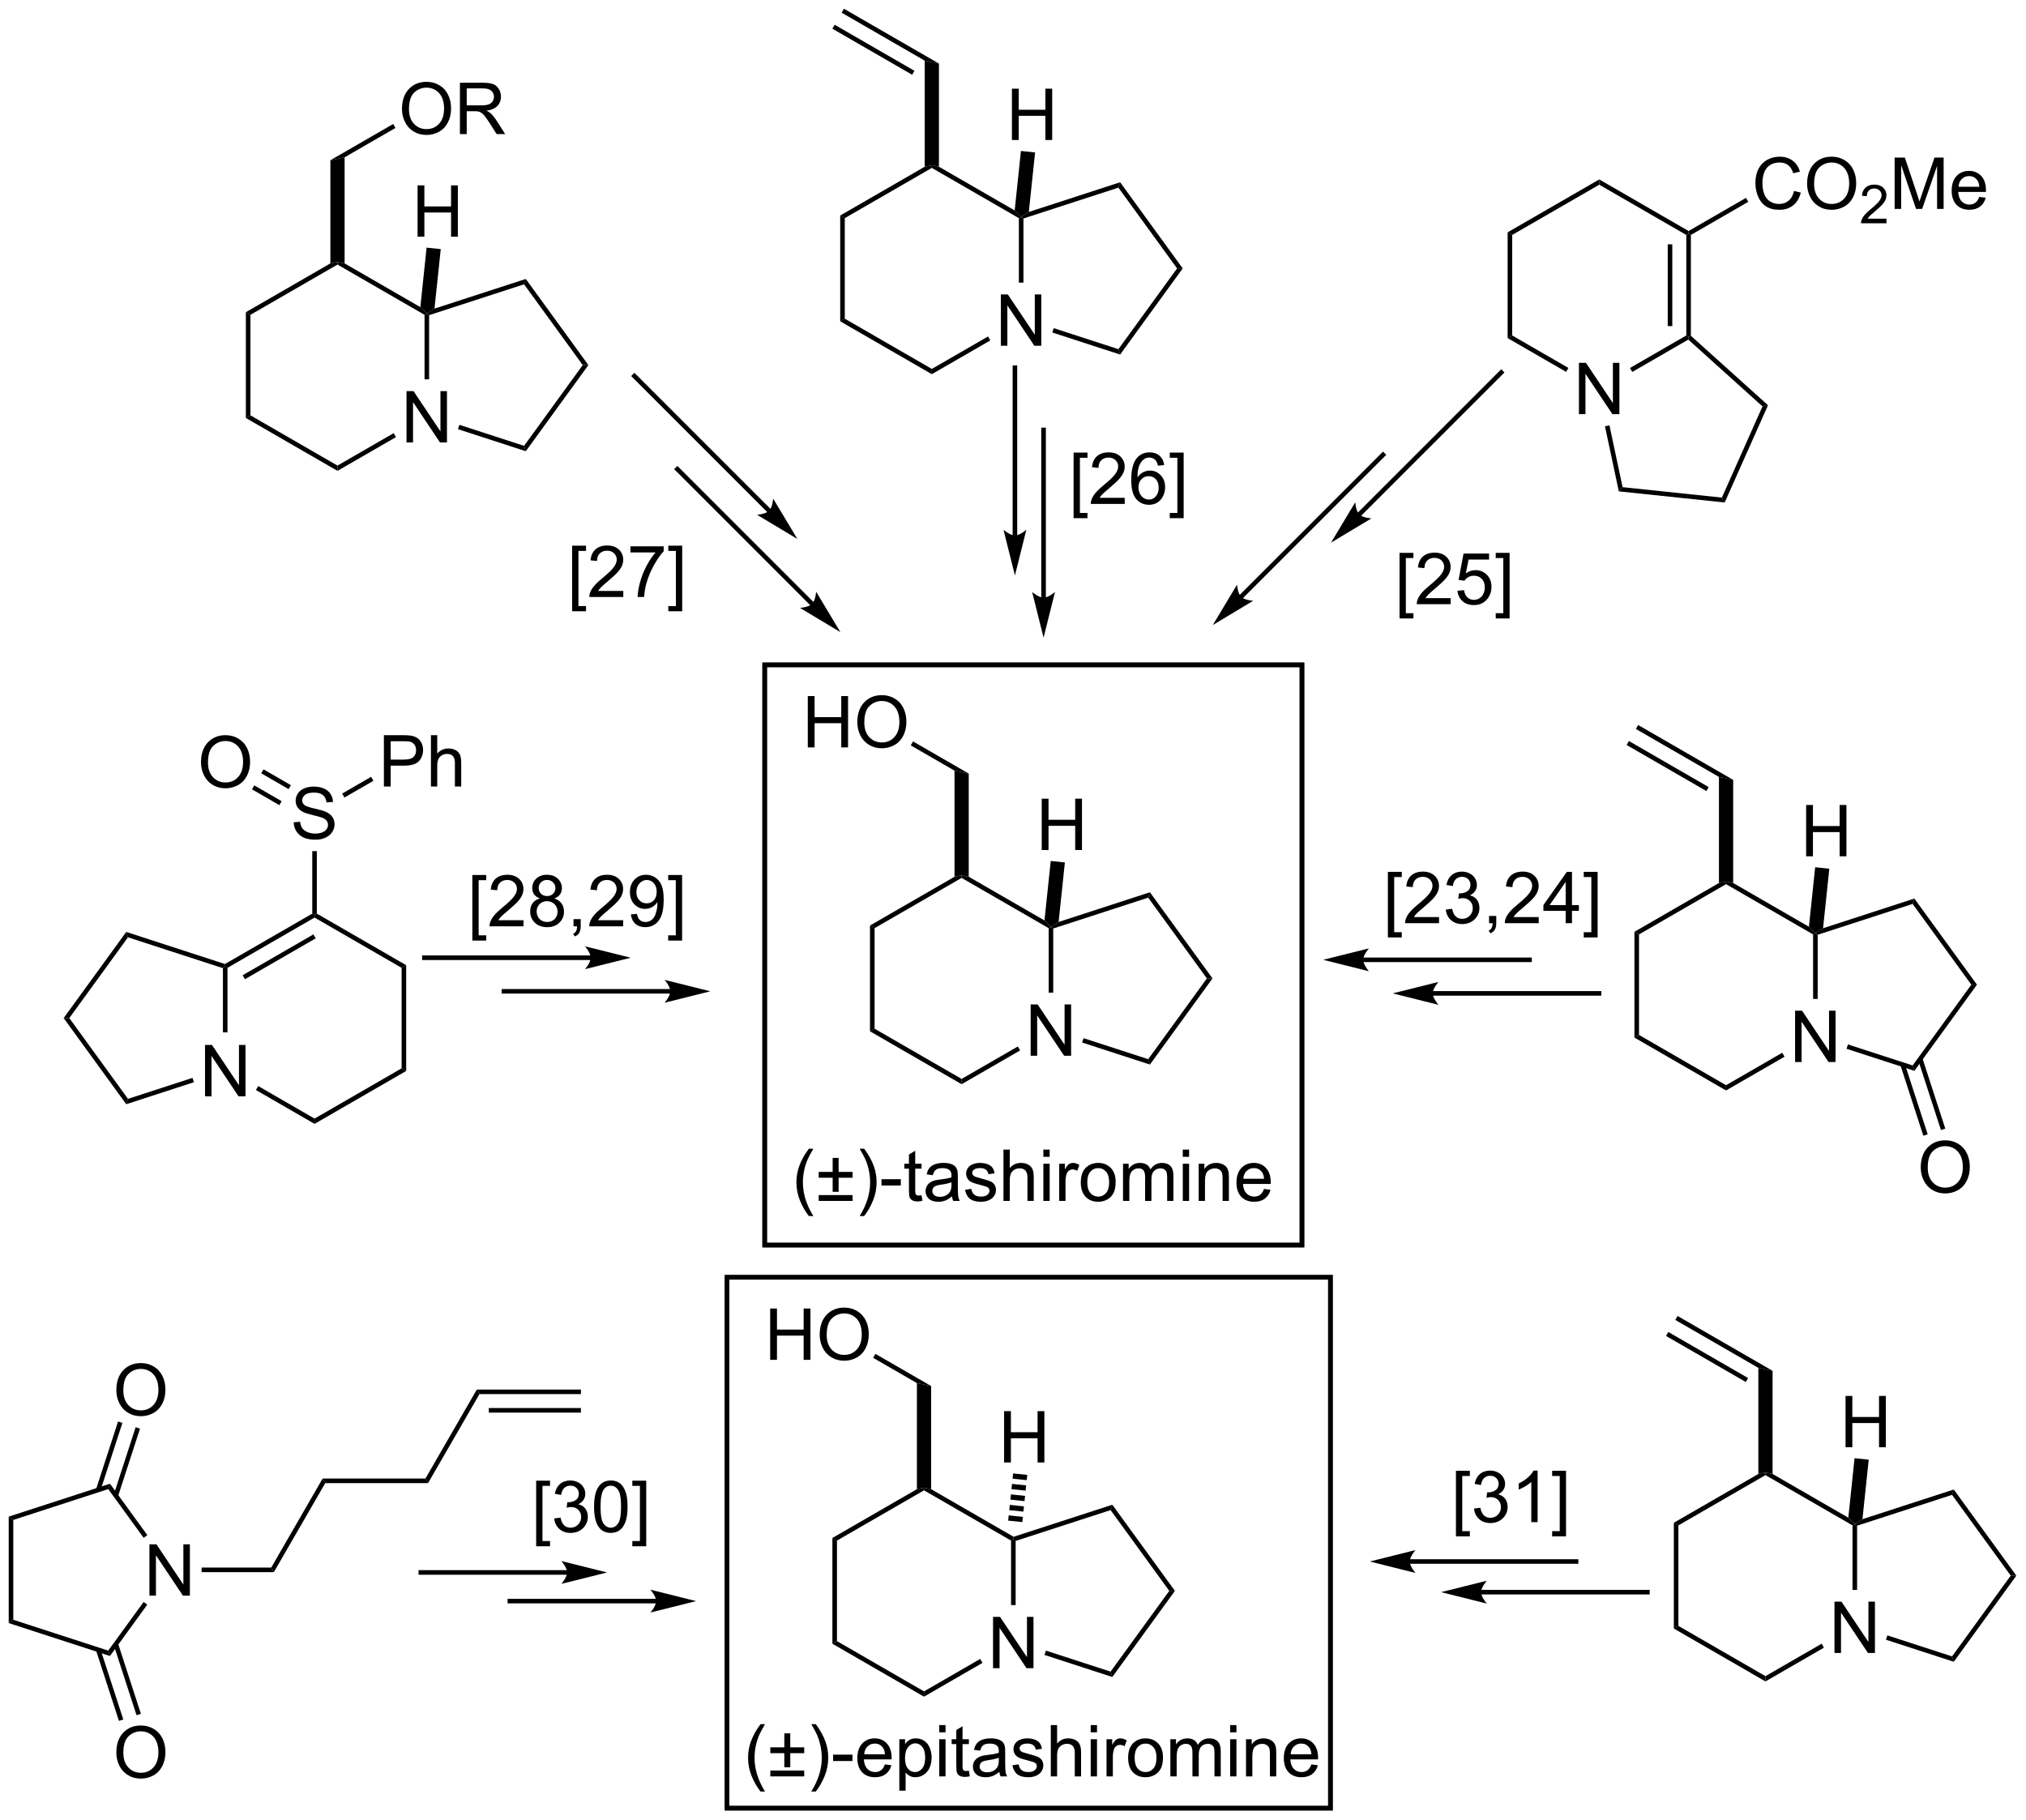 <?xml version="1.0" encoding="UTF-8"?>
<!DOCTYPE svg PUBLIC '-//W3C//DTD SVG 1.0//EN'
          'http://www.w3.org/TR/2001/REC-SVG-20010904/DTD/svg10.dtd'>
<svg stroke-dasharray="none" shape-rendering="auto" xmlns="http://www.w3.org/2000/svg" font-family="'Dialog'" text-rendering="auto" width="620" fill-opacity="1" color-interpolation="auto" color-rendering="auto" preserveAspectRatio="xMidYMid meet" font-size="12px" viewBox="0 0 620 557" fill="black" xmlns:xlink="http://www.w3.org/1999/xlink" stroke="black" image-rendering="auto" stroke-miterlimit="10" stroke-linecap="square" stroke-linejoin="miter" font-style="normal" stroke-width="1" height="557" stroke-dashoffset="0" font-weight="normal" stroke-opacity="1"
><!--Generated by the Batik Graphics2D SVG Generator--><defs id="genericDefs"
  /><g
  ><defs id="defs1"
    ><clipPath clipPathUnits="userSpaceOnUse" id="clipPath1"
      ><path d="M0.633 0.633 L233.021 0.633 L233.021 209.41 L0.633 209.41 L0.633 0.633 Z"
      /></clipPath
      ><clipPath clipPathUnits="userSpaceOnUse" id="clipPath2"
      ><path d="M2.965 106.224 L2.965 309.196 L228.892 309.196 L228.892 106.224 Z"
      /></clipPath
    ></defs
    ><g transform="scale(2.667,2.667) translate(-0.633,-0.633) matrix(1.029,0,0,1.029,-2.417,-108.629)"
    ><path d="M25.826 228.442 L25.826 222.716 L26.604 222.716 L29.612 227.211 L29.612 222.716 L30.339 222.716 L30.339 228.442 L29.56 228.442 L26.552 223.942 L26.552 228.442 L25.826 228.442 Z" stroke="none" clip-path="url(#clipPath2)"
    /></g
    ><g transform="matrix(2.743,0,0,2.743,-8.134,-291.366)"
    ><path d="M27.836 214.244 L28.091 214.059 L28.346 214.206 L28.346 221.404 L27.836 221.404 Z" stroke="none" clip-path="url(#clipPath2)"
    /></g
    ><g transform="matrix(2.743,0,0,2.743,-8.134,-291.366)"
    ><path d="M31.518 227.84 L31.773 227.398 L38.058 231.027 L38.058 231.616 Z" stroke="none" clip-path="url(#clipPath2)"
    /></g
    ><g transform="matrix(2.743,0,0,2.743,-8.134,-291.366)"
    ><path d="M38.058 231.616 L38.058 231.027 L47.77 225.42 L48.28 225.715 Z" stroke="none" clip-path="url(#clipPath2)"
    /></g
    ><g transform="matrix(2.743,0,0,2.743,-8.134,-291.366)"
    ><path d="M48.28 225.715 L47.77 225.42 L47.77 214.206 L48.28 213.911 Z" stroke="none" clip-path="url(#clipPath2)"
    /></g
    ><g transform="matrix(2.743,0,0,2.743,-8.134,-291.366)"
    ><path d="M48.28 213.911 L47.77 214.206 L38.058 208.599 L38.058 208.304 L38.313 208.157 Z" stroke="none" clip-path="url(#clipPath2)"
    /></g
    ><g transform="matrix(2.743,0,0,2.743,-8.134,-291.366)"
    ><path d="M37.803 208.157 L38.058 208.304 L38.058 208.599 L28.346 214.206 L28.091 214.059 L28.062 213.781 ZM37.931 210.476 L30.035 215.034 L30.291 215.476 L38.186 210.917 Z" stroke="none" clip-path="url(#clipPath2)"
    /></g
    ><g transform="matrix(2.743,0,0,2.743,-8.134,-291.366)"
    ><path d="M28.062 213.781 L28.091 214.059 L27.836 214.244 L17.243 210.802 L17.049 210.202 Z" stroke="none" clip-path="url(#clipPath2)"
    /></g
    ><g transform="matrix(2.743,0,0,2.743,-8.134,-291.366)"
    ><path d="M17.049 210.202 L17.243 210.802 L10.697 219.813 L10.066 219.813 Z" stroke="none" clip-path="url(#clipPath2)"
    /></g
    ><g transform="matrix(2.743,0,0,2.743,-8.134,-291.366)"
    ><path d="M10.066 219.813 L10.697 219.813 L17.243 228.824 L17.049 229.424 Z" stroke="none" clip-path="url(#clipPath2)"
    /></g
    ><g transform="matrix(2.743,0,0,2.743,-8.134,-291.366)"
    ><path d="M17.049 229.424 L17.243 228.824 L24.443 226.485 L24.601 226.97 Z" stroke="none" clip-path="url(#clipPath2)"
    /></g
    ><g transform="matrix(2.743,0,0,2.743,-8.134,-291.366)"
    ><path d="M35.73 197.97 L36.446 197.907 Q36.496 198.337 36.681 198.613 Q36.868 198.889 37.259 199.058 Q37.649 199.227 38.136 199.227 Q38.571 199.227 38.902 199.1 Q39.235 198.97 39.397 198.746 Q39.558 198.522 39.558 198.256 Q39.558 197.985 39.402 197.785 Q39.246 197.584 38.886 197.446 Q38.657 197.358 37.868 197.168 Q37.079 196.977 36.761 196.811 Q36.352 196.595 36.149 196.277 Q35.949 195.959 35.949 195.563 Q35.949 195.131 36.194 194.754 Q36.441 194.376 36.912 194.181 Q37.386 193.985 37.964 193.985 Q38.602 193.985 39.087 194.191 Q39.574 194.397 39.834 194.795 Q40.097 195.194 40.118 195.696 L39.391 195.751 Q39.331 195.209 38.993 194.933 Q38.657 194.655 37.996 194.655 Q37.308 194.655 36.993 194.907 Q36.681 195.157 36.681 195.514 Q36.681 195.821 36.902 196.022 Q37.121 196.22 38.045 196.431 Q38.97 196.639 39.313 196.795 Q39.813 197.024 40.05 197.379 Q40.29 197.733 40.29 198.194 Q40.29 198.649 40.027 199.056 Q39.766 199.459 39.274 199.686 Q38.785 199.91 38.173 199.91 Q37.394 199.91 36.868 199.683 Q36.345 199.454 36.045 199.001 Q35.746 198.545 35.73 197.97 Z" stroke="none" clip-path="url(#clipPath2)"
    /></g
    ><g transform="matrix(2.743,0,0,2.743,-8.134,-291.366)"
    ><path d="M38.313 208.157 L38.058 208.304 L37.803 208.157 L37.803 201.187 L38.313 201.187 Z" stroke="none" clip-path="url(#clipPath2)"
    /></g
    ><g transform="matrix(2.743,0,0,2.743,-8.134,-291.366)"
    ><path d="M45.795 193.976 L45.795 188.25 L47.956 188.25 Q48.527 188.25 48.826 188.304 Q49.248 188.375 49.532 188.573 Q49.818 188.768 49.993 189.125 Q50.167 189.479 50.167 189.906 Q50.167 190.635 49.701 191.143 Q49.238 191.648 48.022 191.648 L46.553 191.648 L46.553 193.976 L45.795 193.976 ZM46.553 190.971 L48.035 190.971 Q48.769 190.971 49.076 190.698 Q49.386 190.424 49.386 189.929 Q49.386 189.57 49.204 189.315 Q49.022 189.057 48.725 188.976 Q48.535 188.924 48.019 188.924 L46.553 188.924 L46.553 190.971 ZM51.042 193.976 L51.042 188.25 L51.745 188.25 L51.745 190.304 Q52.238 189.734 52.988 189.734 Q53.449 189.734 53.787 189.917 Q54.128 190.096 54.274 190.417 Q54.42 190.737 54.42 191.346 L54.42 193.976 L53.717 193.976 L53.717 191.346 Q53.717 190.82 53.488 190.581 Q53.261 190.338 52.842 190.338 Q52.529 190.338 52.253 190.502 Q51.98 190.664 51.863 190.942 Q51.745 191.219 51.745 191.706 L51.745 193.976 L51.042 193.976 Z" stroke="none" clip-path="url(#clipPath2)"
    /></g
    ><g transform="matrix(2.743,0,0,2.743,-8.134,-291.366)"
    ><path d="M41.392 195.206 L41.137 194.764 L44.371 192.896 L44.626 193.338 Z" stroke="none" clip-path="url(#clipPath2)"
    /></g
    ><g transform="matrix(2.743,0,0,2.743,-8.134,-291.366)"
    ><path d="M25.389 191.287 Q25.389 189.86 26.154 189.056 Q26.92 188.248 28.131 188.248 Q28.923 188.248 29.558 188.629 Q30.196 189.006 30.529 189.683 Q30.866 190.36 30.866 191.22 Q30.866 192.092 30.514 192.78 Q30.162 193.467 29.517 193.821 Q28.873 194.175 28.126 194.175 Q27.319 194.175 26.681 193.785 Q26.045 193.392 25.717 192.717 Q25.389 192.04 25.389 191.287 ZM26.17 191.298 Q26.17 192.334 26.725 192.931 Q27.282 193.524 28.123 193.524 Q28.977 193.524 29.529 192.923 Q30.084 192.321 30.084 191.217 Q30.084 190.517 29.847 189.996 Q29.61 189.475 29.154 189.188 Q28.701 188.899 28.134 188.899 Q27.329 188.899 26.748 189.454 Q26.17 190.006 26.17 191.298 Z" stroke="none" clip-path="url(#clipPath2)"
    /></g
    ><g transform="matrix(2.743,0,0,2.743,-8.134,-291.366)"
    ><path d="M35.419 193.826 L32.365 192.062 L32.11 192.504 L35.164 194.268 ZM34.387 195.613 L31.333 193.85 L31.078 194.292 L34.132 196.055 Z" stroke="none" clip-path="url(#clipPath2)"
    /></g
    ><g transform="matrix(2.743,0,0,2.743,-8.134,-291.366)"
    ><path d="M48.318 155.585 L48.318 149.858 L49.097 149.858 L52.105 154.353 L52.105 149.858 L52.831 149.858 L52.831 155.585 L52.053 155.585 L49.045 151.085 L49.045 155.585 L48.318 155.585 Z" stroke="none" clip-path="url(#clipPath2)"
    /></g
    ><g transform="matrix(2.743,0,0,2.743,-8.134,-291.366)"
    ><path d="M30.395 141.054 L30.905 141.348 L30.905 152.562 L30.395 152.857 Z" stroke="none" clip-path="url(#clipPath2)"
    /></g
    ><g transform="matrix(2.743,0,0,2.743,-8.134,-291.366)"
    ><path d="M30.395 152.857 L30.905 152.562 L40.617 158.169 L40.617 158.759 Z" stroke="none" clip-path="url(#clipPath2)"
    /></g
    ><g transform="matrix(2.743,0,0,2.743,-8.134,-291.366)"
    ><path d="M40.617 158.759 L40.617 158.169 L46.887 154.55 L47.142 154.992 Z" stroke="none" clip-path="url(#clipPath2)"
    /></g
    ><g transform="matrix(2.743,0,0,2.743,-8.134,-291.366)"
    ><path d="M50.839 148.546 L50.329 148.546 L50.329 141.348 L50.584 141.201 L50.839 141.386 Z" stroke="none" clip-path="url(#clipPath2)"
    /></g
    ><g transform="matrix(2.743,0,0,2.743,-8.134,-291.366)"
    ><path d="M49.861 140.489 L50.584 141.201 L50.329 141.348 L40.617 135.741 L40.617 135.447 L41.411 135.61 Z" stroke="none" clip-path="url(#clipPath2)"
    /></g
    ><g transform="matrix(2.743,0,0,2.743,-8.134,-291.366)"
    ><path d="M39.823 135.61 L40.617 135.447 L40.617 135.741 L30.905 141.348 L30.395 141.054 Z" stroke="none" clip-path="url(#clipPath2)"
    /></g
    ><g transform="matrix(2.743,0,0,2.743,-8.134,-291.366)"
    ><path d="M54.059 154.107 L54.217 153.622 L61.432 155.966 L61.627 156.566 Z" stroke="none" clip-path="url(#clipPath2)"
    /></g
    ><g transform="matrix(2.743,0,0,2.743,-8.134,-291.366)"
    ><path d="M61.627 156.566 L61.432 155.966 L67.978 146.955 L68.609 146.955 Z" stroke="none" clip-path="url(#clipPath2)"
    /></g
    ><g transform="matrix(2.743,0,0,2.743,-8.134,-291.366)"
    ><path d="M68.609 146.955 L67.978 146.955 L61.432 137.945 L61.627 137.345 Z" stroke="none" clip-path="url(#clipPath2)"
    /></g
    ><g transform="matrix(2.743,0,0,2.743,-8.134,-291.366)"
    ><path d="M61.627 137.345 L61.432 137.945 L50.839 141.386 L50.584 141.201 L51.439 140.655 Z" stroke="none" clip-path="url(#clipPath2)"
    /></g
    ><g transform="matrix(2.743,0,0,2.743,-8.134,-291.366)"
    ><path d="M49.552 132.63 L49.552 126.904 L50.31 126.904 L50.31 129.255 L53.287 129.255 L53.287 126.904 L54.045 126.904 L54.045 132.63 L53.287 132.63 L53.287 129.93 L50.31 129.93 L50.31 132.63 L49.552 132.63 Z" stroke="none" clip-path="url(#clipPath2)"
    /></g
    ><g transform="matrix(2.743,0,0,2.743,-8.134,-291.366)"
    ><path d="M51.439 140.655 L50.584 141.201 L49.861 140.489 L50.558 133.851 L52.137 134.017 Z" stroke="none" clip-path="url(#clipPath2)"
    /></g
    ><g transform="matrix(2.743,0,0,2.743,-8.134,-291.366)"
    ><path d="M41.411 135.61 L40.617 135.447 L39.823 135.61 L39.823 124.102 L41.411 123.774 Z" stroke="none" clip-path="url(#clipPath2)"
    /></g
    ><g transform="matrix(2.743,0,0,2.743,-8.134,-291.366)"
    ><path d="M47.812 118.39 Q47.812 116.963 48.578 116.158 Q49.343 115.351 50.554 115.351 Q51.346 115.351 51.981 115.731 Q52.62 116.108 52.953 116.785 Q53.289 117.463 53.289 118.322 Q53.289 119.194 52.937 119.882 Q52.586 120.569 51.94 120.924 Q51.297 121.278 50.549 121.278 Q49.742 121.278 49.104 120.887 Q48.468 120.494 48.14 119.819 Q47.812 119.142 47.812 118.39 ZM48.593 118.4 Q48.593 119.436 49.148 120.033 Q49.705 120.627 50.547 120.627 Q51.401 120.627 51.953 120.025 Q52.508 119.424 52.508 118.319 Q52.508 117.619 52.271 117.098 Q52.034 116.577 51.578 116.291 Q51.125 116.002 50.557 116.002 Q49.752 116.002 49.172 116.556 Q48.593 117.108 48.593 118.4 ZM54.277 121.179 L54.277 115.452 L56.816 115.452 Q57.582 115.452 57.98 115.606 Q58.379 115.759 58.616 116.15 Q58.855 116.541 58.855 117.015 Q58.855 117.624 58.459 118.043 Q58.066 118.46 57.241 118.572 Q57.543 118.718 57.699 118.858 Q58.03 119.163 58.327 119.619 L59.324 121.179 L58.371 121.179 L57.613 119.986 Q57.28 119.47 57.063 119.197 Q56.85 118.924 56.681 118.814 Q56.511 118.705 56.334 118.663 Q56.207 118.634 55.913 118.634 L55.035 118.634 L55.035 121.179 L54.277 121.179 ZM55.035 117.978 L56.663 117.978 Q57.183 117.978 57.475 117.871 Q57.769 117.765 57.92 117.528 Q58.074 117.291 58.074 117.015 Q58.074 116.608 57.777 116.348 Q57.483 116.085 56.847 116.085 L55.035 116.085 L55.035 117.978 Z" stroke="none" clip-path="url(#clipPath2)"
    /></g
    ><g transform="matrix(2.743,0,0,2.743,-8.134,-291.366)"
    ><path d="M41.411 123.774 L39.823 124.102 L46.831 120.056 L47.086 120.498 Z" stroke="none" clip-path="url(#clipPath2)"
    /></g
    ><g transform="matrix(2.743,0,0,2.743,-8.134,-291.366)"
    ><path d="M117.95 224.017 L117.95 218.291 L118.728 218.291 L121.736 222.785 L121.736 218.291 L122.463 218.291 L122.463 224.017 L121.684 224.017 L118.676 219.517 L118.676 224.017 L117.95 224.017 Z" stroke="none" clip-path="url(#clipPath2)"
    /></g
    ><g transform="matrix(2.743,0,0,2.743,-8.134,-291.366)"
    ><path d="M100.026 209.486 L100.537 209.781 L100.537 220.995 L100.026 221.29 Z" stroke="none" clip-path="url(#clipPath2)"
    /></g
    ><g transform="matrix(2.743,0,0,2.743,-8.134,-291.366)"
    ><path d="M100.026 221.29 L100.537 220.995 L110.248 226.602 L110.248 227.191 Z" stroke="none" clip-path="url(#clipPath2)"
    /></g
    ><g transform="matrix(2.743,0,0,2.743,-8.134,-291.366)"
    ><path d="M110.248 227.191 L110.248 226.602 L116.518 222.982 L116.773 223.424 Z" stroke="none" clip-path="url(#clipPath2)"
    /></g
    ><g transform="matrix(2.743,0,0,2.743,-8.134,-291.366)"
    ><path d="M120.47 216.979 L119.96 216.979 L119.96 209.781 L120.215 209.633 L120.47 209.819 Z" stroke="none" clip-path="url(#clipPath2)"
    /></g
    ><g transform="matrix(2.743,0,0,2.743,-8.134,-291.366)"
    ><path d="M119.492 208.921 L120.215 209.633 L119.96 209.781 L110.248 204.174 L110.248 203.879 L111.042 204.043 Z" stroke="none" clip-path="url(#clipPath2)"
    /></g
    ><g transform="matrix(2.743,0,0,2.743,-8.134,-291.366)"
    ><path d="M109.455 204.043 L110.248 203.879 L110.248 204.174 L100.537 209.781 L100.026 209.486 Z" stroke="none" clip-path="url(#clipPath2)"
    /></g
    ><g transform="matrix(2.743,0,0,2.743,-8.134,-291.366)"
    ><path d="M123.69 222.54 L123.848 222.054 L131.063 224.399 L131.258 224.999 Z" stroke="none" clip-path="url(#clipPath2)"
    /></g
    ><g transform="matrix(2.743,0,0,2.743,-8.134,-291.366)"
    ><path d="M131.258 224.999 L131.063 224.399 L137.61 215.388 L138.24 215.388 Z" stroke="none" clip-path="url(#clipPath2)"
    /></g
    ><g transform="matrix(2.743,0,0,2.743,-8.134,-291.366)"
    ><path d="M138.24 215.388 L137.61 215.388 L131.063 206.377 L131.258 205.777 Z" stroke="none" clip-path="url(#clipPath2)"
    /></g
    ><g transform="matrix(2.743,0,0,2.743,-8.134,-291.366)"
    ><path d="M131.258 205.777 L131.063 206.377 L120.47 209.819 L120.215 209.633 L121.071 209.087 Z" stroke="none" clip-path="url(#clipPath2)"
    /></g
    ><g transform="matrix(2.743,0,0,2.743,-8.134,-291.366)"
    ><path d="M119.184 201.063 L119.184 195.336 L119.942 195.336 L119.942 197.688 L122.918 197.688 L122.918 195.336 L123.676 195.336 L123.676 201.063 L122.918 201.063 L122.918 198.362 L119.942 198.362 L119.942 201.063 L119.184 201.063 Z" stroke="none" clip-path="url(#clipPath2)"
    /></g
    ><g transform="matrix(2.743,0,0,2.743,-8.134,-291.366)"
    ><path d="M121.071 209.087 L120.215 209.633 L119.492 208.921 L120.19 202.284 L121.768 202.45 Z" stroke="none" clip-path="url(#clipPath2)"
    /></g
    ><g transform="matrix(2.743,0,0,2.743,-8.134,-291.366)"
    ><path d="M111.042 204.043 L110.248 203.879 L109.455 204.043 L109.455 192.207 L111.042 192.534 Z" stroke="none" clip-path="url(#clipPath2)"
    /></g
    ><g transform="matrix(2.743,0,0,2.743,-8.134,-291.366)"
    ><path d="M93.086 189.611 L93.086 183.885 L93.844 183.885 L93.844 186.236 L96.82 186.236 L96.82 183.885 L97.578 183.885 L97.578 189.611 L96.82 189.611 L96.82 186.911 L93.844 186.911 L93.844 189.611 L93.086 189.611 ZM98.611 186.822 Q98.611 185.395 99.376 184.59 Q100.142 183.783 101.353 183.783 Q102.144 183.783 102.78 184.163 Q103.418 184.541 103.751 185.218 Q104.087 185.895 104.087 186.754 Q104.087 187.627 103.736 188.314 Q103.384 189.002 102.738 189.356 Q102.095 189.71 101.347 189.71 Q100.54 189.71 99.902 189.32 Q99.267 188.926 98.939 188.252 Q98.611 187.575 98.611 186.822 ZM99.392 186.833 Q99.392 187.869 99.946 188.465 Q100.504 189.059 101.345 189.059 Q102.199 189.059 102.751 188.458 Q103.306 187.856 103.306 186.752 Q103.306 186.051 103.069 185.53 Q102.832 185.01 102.376 184.723 Q101.923 184.434 101.355 184.434 Q100.551 184.434 99.97 184.989 Q99.392 185.541 99.392 186.833 Z" stroke="none" clip-path="url(#clipPath2)"
    /></g
    ><g transform="matrix(2.743,0,0,2.743,-8.134,-291.366)"
    ><path d="M111.042 192.534 L109.455 192.207 L104.572 189.388 L104.827 188.946 Z" stroke="none" clip-path="url(#clipPath2)"
    /></g
    ><g transform="matrix(2.743,0,0,2.743,-8.134,-291.366)"
    ><path d="M93.205 241.9 Q92.622 241.166 92.218 240.181 Q91.817 239.194 91.817 238.14 Q91.817 237.21 92.119 236.358 Q92.471 235.371 93.205 234.39 L93.708 234.39 Q93.236 235.202 93.083 235.551 Q92.846 236.09 92.708 236.676 Q92.541 237.405 92.541 238.145 Q92.541 240.022 93.708 241.9 L93.205 241.9 ZM95.861 239.2 L95.861 237.624 L94.302 237.624 L94.302 236.973 L95.861 236.973 L95.861 235.413 L96.525 235.413 L96.525 236.973 L98.083 236.973 L98.083 237.624 L96.525 237.624 L96.525 239.2 L95.861 239.2 ZM98.083 240.215 L94.302 240.215 L94.302 239.559 L98.083 239.559 L98.083 240.215 ZM99.377 241.9 L98.872 241.9 Q100.041 240.022 100.041 238.145 Q100.041 237.41 99.872 236.686 Q99.739 236.101 99.502 235.561 Q99.348 235.21 98.872 234.39 L99.377 234.39 Q100.111 235.371 100.463 236.358 Q100.762 237.21 100.762 238.14 Q100.762 239.194 100.359 240.181 Q99.955 241.166 99.377 241.9 ZM101.307 238.496 L101.307 237.788 L103.466 237.788 L103.466 238.496 L101.307 238.496 ZM105.778 239.585 L105.88 240.207 Q105.583 240.27 105.348 240.27 Q104.966 240.27 104.755 240.15 Q104.544 240.028 104.458 239.83 Q104.372 239.632 104.372 238.999 L104.372 236.613 L103.856 236.613 L103.856 236.067 L104.372 236.067 L104.372 235.038 L105.072 234.616 L105.072 236.067 L105.778 236.067 L105.778 236.613 L105.072 236.613 L105.072 239.038 Q105.072 239.34 105.109 239.426 Q105.145 239.512 105.228 239.564 Q105.314 239.613 105.471 239.613 Q105.588 239.613 105.778 239.585 ZM109.172 239.702 Q108.782 240.035 108.42 240.173 Q108.061 240.309 107.647 240.309 Q106.962 240.309 106.594 239.976 Q106.227 239.64 106.227 239.121 Q106.227 238.817 106.365 238.564 Q106.506 238.311 106.73 238.16 Q106.954 238.007 107.235 237.929 Q107.443 237.874 107.86 237.825 Q108.712 237.723 109.115 237.582 Q109.118 237.436 109.118 237.397 Q109.118 236.968 108.92 236.793 Q108.649 236.554 108.118 236.554 Q107.623 236.554 107.386 236.728 Q107.149 236.903 107.037 237.343 L106.35 237.249 Q106.443 236.809 106.657 236.538 Q106.873 236.265 107.279 236.119 Q107.686 235.973 108.219 235.973 Q108.751 235.973 109.081 236.098 Q109.415 236.223 109.571 236.413 Q109.727 236.601 109.79 236.89 Q109.826 237.069 109.826 237.538 L109.826 238.476 Q109.826 239.457 109.871 239.718 Q109.915 239.976 110.047 240.215 L109.313 240.215 Q109.204 239.996 109.172 239.702 ZM109.115 238.132 Q108.732 238.288 107.967 238.397 Q107.532 238.46 107.352 238.538 Q107.172 238.616 107.074 238.767 Q106.977 238.918 106.977 239.101 Q106.977 239.382 107.191 239.569 Q107.404 239.757 107.813 239.757 Q108.219 239.757 108.534 239.58 Q108.852 239.403 109.001 239.093 Q109.115 238.856 109.115 238.39 L109.115 238.132 ZM110.635 238.976 L111.33 238.866 Q111.387 239.285 111.656 239.509 Q111.924 239.731 112.403 239.731 Q112.887 239.731 113.122 239.533 Q113.356 239.335 113.356 239.069 Q113.356 238.832 113.15 238.694 Q113.005 238.601 112.432 238.457 Q111.658 238.262 111.359 238.119 Q111.059 237.976 110.906 237.726 Q110.752 237.473 110.752 237.168 Q110.752 236.89 110.877 236.655 Q111.005 236.418 111.223 236.262 Q111.387 236.14 111.671 236.056 Q111.955 235.973 112.278 235.973 Q112.768 235.973 113.135 236.113 Q113.505 236.254 113.679 236.494 Q113.856 236.733 113.924 237.137 L113.236 237.231 Q113.189 236.91 112.963 236.731 Q112.739 236.551 112.33 236.551 Q111.846 236.551 111.637 236.713 Q111.432 236.871 111.432 237.085 Q111.432 237.223 111.518 237.332 Q111.603 237.444 111.786 237.52 Q111.893 237.559 112.408 237.7 Q113.153 237.897 113.447 238.025 Q113.744 238.153 113.911 238.395 Q114.08 238.637 114.08 238.996 Q114.08 239.348 113.874 239.658 Q113.669 239.968 113.281 240.14 Q112.895 240.309 112.408 240.309 Q111.598 240.309 111.174 239.973 Q110.752 239.637 110.635 238.976 ZM114.916 240.215 L114.916 234.488 L115.619 234.488 L115.619 236.543 Q116.111 235.973 116.861 235.973 Q117.322 235.973 117.661 236.155 Q118.002 236.335 118.148 236.655 Q118.294 236.976 118.294 237.585 L118.294 240.215 L117.591 240.215 L117.591 237.585 Q117.591 237.059 117.361 236.819 Q117.135 236.577 116.716 236.577 Q116.403 236.577 116.127 236.741 Q115.853 236.903 115.736 237.181 Q115.619 237.457 115.619 237.944 L115.619 240.215 L114.916 240.215 ZM119.368 235.296 L119.368 234.488 L120.071 234.488 L120.071 235.296 L119.368 235.296 ZM119.368 240.215 L119.368 236.067 L120.071 236.067 L120.071 240.215 L119.368 240.215 ZM121.135 240.215 L121.135 236.067 L121.768 236.067 L121.768 236.694 Q122.01 236.254 122.213 236.113 Q122.419 235.973 122.666 235.973 Q123.02 235.973 123.387 236.2 L123.145 236.851 Q122.887 236.7 122.63 236.7 Q122.4 236.7 122.216 236.838 Q122.033 236.976 121.955 237.223 Q121.838 237.598 121.838 238.043 L121.838 240.215 L121.135 240.215 ZM123.544 238.14 Q123.544 236.988 124.184 236.434 Q124.721 235.973 125.489 235.973 Q126.346 235.973 126.887 236.533 Q127.432 237.093 127.432 238.082 Q127.432 238.882 127.189 239.343 Q126.95 239.801 126.492 240.056 Q126.033 240.309 125.489 240.309 Q124.619 240.309 124.08 239.752 Q123.544 239.192 123.544 238.14 ZM124.268 238.14 Q124.268 238.936 124.614 239.335 Q124.963 239.731 125.489 239.731 Q126.012 239.731 126.359 239.332 Q126.708 238.934 126.708 238.116 Q126.708 237.348 126.359 236.952 Q126.01 236.554 125.489 236.554 Q124.963 236.554 124.614 236.95 Q124.268 237.343 124.268 238.14 ZM128.256 240.215 L128.256 236.067 L128.883 236.067 L128.883 236.647 Q129.079 236.343 129.402 236.158 Q129.727 235.973 130.141 235.973 Q130.602 235.973 130.897 236.166 Q131.193 236.356 131.313 236.7 Q131.805 235.973 132.594 235.973 Q133.212 235.973 133.542 236.314 Q133.876 236.655 133.876 237.366 L133.876 240.215 L133.178 240.215 L133.178 237.601 Q133.178 237.179 133.107 236.994 Q133.04 236.809 132.86 236.697 Q132.68 236.582 132.438 236.582 Q132.001 236.582 131.712 236.874 Q131.423 237.163 131.423 237.804 L131.423 240.215 L130.719 240.215 L130.719 237.52 Q130.719 237.051 130.548 236.817 Q130.376 236.582 129.985 236.582 Q129.688 236.582 129.436 236.738 Q129.186 236.895 129.071 237.197 Q128.959 237.496 128.959 238.061 L128.959 240.215 L128.256 240.215 ZM134.923 235.296 L134.923 234.488 L135.626 234.488 L135.626 235.296 L134.923 235.296 ZM134.923 240.215 L134.923 236.067 L135.626 236.067 L135.626 240.215 L134.923 240.215 ZM136.697 240.215 L136.697 236.067 L137.33 236.067 L137.33 236.655 Q137.786 235.973 138.65 235.973 Q139.025 235.973 139.338 236.108 Q139.653 236.241 139.809 236.46 Q139.965 236.679 140.028 236.981 Q140.067 237.176 140.067 237.663 L140.067 240.215 L139.364 240.215 L139.364 237.692 Q139.364 237.262 139.281 237.048 Q139.2 236.835 138.992 236.71 Q138.783 236.582 138.502 236.582 Q138.052 236.582 137.726 236.869 Q137.4 237.153 137.4 237.95 L137.4 240.215 L136.697 240.215 ZM143.985 238.879 L144.712 238.968 Q144.54 239.606 144.074 239.957 Q143.61 240.309 142.889 240.309 Q141.977 240.309 141.443 239.749 Q140.912 239.186 140.912 238.176 Q140.912 237.129 141.451 236.551 Q141.99 235.973 142.85 235.973 Q143.68 235.973 144.206 236.541 Q144.735 237.106 144.735 238.132 Q144.735 238.194 144.732 238.319 L141.639 238.319 Q141.678 239.004 142.024 239.369 Q142.373 239.731 142.891 239.731 Q143.279 239.731 143.553 239.528 Q143.826 239.325 143.985 238.879 ZM141.678 237.741 L143.993 237.741 Q143.946 237.218 143.727 236.957 Q143.391 236.551 142.857 236.551 Q142.373 236.551 142.042 236.877 Q141.712 237.2 141.678 237.741 Z" stroke="none" clip-path="url(#clipPath2)"
    /></g
    ><g stroke-width="0.51" transform="matrix(2.743,0,0,2.743,-8.134,-291.366)"
    ><path fill="none" d="M88.277 180.403 L148.218 180.403 L148.218 245.139 L88.277 245.139 Z" clip-path="url(#clipPath2)"
    /></g
    ><g stroke-width="0.51" transform="matrix(2.743,0,0,2.743,-8.134,-291.366)"
    ><path fill="none" d="M88.277 180.403 L148.218 180.403 L148.218 245.139 L88.277 245.139 Z" clip-path="url(#clipPath2)"
    /></g
    ><g transform="matrix(2.743,0,0,2.743,-8.134,-291.366)"
    ><path d="M168.204 284.12 L186.757 284.12 L187.012 284.12 L187.012 283.61 L186.757 283.61 L168.204 283.61 L167.949 283.61 L167.949 284.12 L168.204 284.12 ZM163.74 283.865 L168.842 285.141 C168.842 285.141 168.204 284.423 168.204 283.865 C168.204 283.307 168.842 282.59 168.842 282.59 Z" stroke="none" clip-path="url(#clipPath2)"
    /></g
    ><g transform="matrix(2.743,0,0,2.743,-8.134,-291.366)"
    ><path d="M160.246 280.7 L178.799 280.7 L179.054 280.7 L179.054 280.19 L178.799 280.19 L160.246 280.19 L159.991 280.19 L159.991 280.7 L160.246 280.7 ZM155.782 280.445 L160.884 281.721 C160.884 281.721 160.246 281.003 160.246 280.445 C160.246 279.887 160.884 279.17 160.884 279.17 Z" stroke="none" clip-path="url(#clipPath2)"
    /></g
    ><g transform="matrix(2.743,0,0,2.743,-8.134,-291.366)"
    ><path d="M113.754 292.35 L113.754 286.623 L114.532 286.623 L117.54 291.118 L117.54 286.623 L118.267 286.623 L118.267 292.35 L117.488 292.35 L114.48 287.85 L114.48 292.35 L113.754 292.35 Z" stroke="none" clip-path="url(#clipPath2)"
    /></g
    ><g transform="matrix(2.743,0,0,2.743,-8.134,-291.366)"
    ><path d="M95.831 277.819 L96.341 278.113 L96.341 289.327 L95.831 289.622 Z" stroke="none" clip-path="url(#clipPath2)"
    /></g
    ><g transform="matrix(2.743,0,0,2.743,-8.134,-291.366)"
    ><path d="M95.831 289.622 L96.341 289.327 L106.052 294.935 L106.052 295.524 Z" stroke="none" clip-path="url(#clipPath2)"
    /></g
    ><g transform="matrix(2.743,0,0,2.743,-8.134,-291.366)"
    ><path d="M106.052 295.524 L106.052 294.935 L112.322 291.315 L112.577 291.757 Z" stroke="none" clip-path="url(#clipPath2)"
    /></g
    ><g transform="matrix(2.743,0,0,2.743,-8.134,-291.366)"
    ><path d="M116.274 285.312 L115.764 285.312 L115.764 278.113 L116.019 277.966 L116.274 278.151 Z" stroke="none" clip-path="url(#clipPath2)"
    /></g
    ><g transform="matrix(2.743,0,0,2.743,-8.134,-291.366)"
    ><path d="M116.049 277.688 L116.019 277.966 L115.764 278.113 L106.052 272.506 L106.052 272.212 L106.846 272.375 Z" stroke="none" clip-path="url(#clipPath2)"
    /></g
    ><g transform="matrix(2.743,0,0,2.743,-8.134,-291.366)"
    ><path d="M105.259 272.375 L106.052 272.212 L106.052 272.506 L96.341 278.113 L95.831 277.819 Z" stroke="none" clip-path="url(#clipPath2)"
    /></g
    ><g transform="matrix(2.743,0,0,2.743,-8.134,-291.366)"
    ><path d="M119.494 290.872 L119.652 290.387 L126.867 292.731 L127.062 293.331 Z" stroke="none" clip-path="url(#clipPath2)"
    /></g
    ><g transform="matrix(2.743,0,0,2.743,-8.134,-291.366)"
    ><path d="M127.062 293.331 L126.867 292.731 L133.414 283.721 L134.045 283.721 Z" stroke="none" clip-path="url(#clipPath2)"
    /></g
    ><g transform="matrix(2.743,0,0,2.743,-8.134,-291.366)"
    ><path d="M134.045 283.721 L133.414 283.721 L126.867 274.71 L127.062 274.11 Z" stroke="none" clip-path="url(#clipPath2)"
    /></g
    ><g transform="matrix(2.743,0,0,2.743,-8.134,-291.366)"
    ><path d="M127.062 274.11 L126.867 274.71 L116.274 278.151 L116.019 277.966 L116.049 277.688 Z" stroke="none" clip-path="url(#clipPath2)"
    /></g
    ><g transform="matrix(2.743,0,0,2.743,-8.134,-291.366)"
    ><path d="M114.988 269.396 L114.988 263.669 L115.746 263.669 L115.746 266.021 L118.722 266.021 L118.722 263.669 L119.48 263.669 L119.48 269.396 L118.722 269.396 L118.722 266.695 L115.746 266.695 L115.746 269.396 L114.988 269.396 Z" stroke="none" clip-path="url(#clipPath2)"
    /></g
    ><g transform="matrix(2.743,0,0,2.743,-8.134,-291.366)"
    ><path d="M115.44 275.882 L115.502 275.297 L117.081 275.463 L117.019 276.048 ZM115.563 274.712 L115.625 274.127 L117.204 274.293 L117.142 274.878 ZM115.686 273.542 L115.748 272.957 L117.326 273.123 L117.265 273.708 ZM115.809 272.372 L115.871 271.787 L117.449 271.952 L117.388 272.538 ZM115.932 271.202 L115.994 270.616 L117.572 270.783 L117.511 271.368 Z" stroke="none" clip-path="url(#clipPath2)"
    /></g
    ><g transform="matrix(2.743,0,0,2.743,-8.134,-291.366)"
    ><path d="M106.846 272.375 L106.052 272.212 L105.259 272.375 L105.259 260.54 L106.846 260.867 Z" stroke="none" clip-path="url(#clipPath2)"
    /></g
    ><g transform="matrix(2.743,0,0,2.743,-8.134,-291.366)"
    ><path d="M88.89 257.944 L88.89 252.217 L89.648 252.217 L89.648 254.569 L92.624 254.569 L92.624 252.217 L93.382 252.217 L93.382 257.944 L92.624 257.944 L92.624 255.243 L89.648 255.243 L89.648 257.944 L88.89 257.944 ZM94.415 255.155 Q94.415 253.728 95.18 252.923 Q95.946 252.116 97.157 252.116 Q97.948 252.116 98.584 252.496 Q99.222 252.874 99.555 253.551 Q99.891 254.228 99.891 255.087 Q99.891 255.959 99.54 256.647 Q99.188 257.334 98.542 257.689 Q97.899 258.043 97.151 258.043 Q96.344 258.043 95.706 257.652 Q95.071 257.259 94.743 256.584 Q94.415 255.907 94.415 255.155 ZM95.196 255.165 Q95.196 256.202 95.751 256.798 Q96.308 257.392 97.149 257.392 Q98.003 257.392 98.555 256.79 Q99.11 256.189 99.11 255.084 Q99.11 254.384 98.873 253.863 Q98.636 253.342 98.18 253.056 Q97.727 252.767 97.159 252.767 Q96.355 252.767 95.774 253.321 Q95.196 253.874 95.196 255.165 Z" stroke="none" clip-path="url(#clipPath2)"
    /></g
    ><g transform="matrix(2.743,0,0,2.743,-8.134,-291.366)"
    ><path d="M106.846 260.867 L105.259 260.54 L100.376 257.72 L100.631 257.278 Z" stroke="none" clip-path="url(#clipPath2)"
    /></g
    ><g transform="matrix(2.743,0,0,2.743,-8.134,-291.366)"
    ><path d="M87.81 306.108 Q87.227 305.373 86.823 304.389 Q86.422 303.402 86.422 302.347 Q86.422 301.418 86.725 300.566 Q87.076 299.579 87.81 298.597 L88.313 298.597 Q87.842 299.41 87.688 299.759 Q87.451 300.298 87.313 300.884 Q87.146 301.613 87.146 302.352 Q87.146 304.23 88.313 306.108 L87.81 306.108 ZM90.467 303.407 L90.467 301.832 L88.907 301.832 L88.907 301.18 L90.467 301.18 L90.467 299.621 L91.131 299.621 L91.131 301.18 L92.688 301.18 L92.688 301.832 L91.131 301.832 L91.131 303.407 L90.467 303.407 ZM92.688 304.423 L88.907 304.423 L88.907 303.766 L92.688 303.766 L92.688 304.423 ZM93.982 306.108 L93.477 306.108 Q94.646 304.23 94.646 302.352 Q94.646 301.618 94.477 300.894 Q94.344 300.308 94.107 299.769 Q93.954 299.418 93.477 298.597 L93.982 298.597 Q94.717 299.579 95.068 300.566 Q95.368 301.418 95.368 302.347 Q95.368 303.402 94.964 304.389 Q94.56 305.373 93.982 306.108 ZM95.912 302.704 L95.912 301.996 L98.071 301.996 L98.071 302.704 L95.912 302.704 ZM101.688 303.087 L102.415 303.175 Q102.243 303.813 101.776 304.165 Q101.313 304.516 100.592 304.516 Q99.68 304.516 99.146 303.957 Q98.615 303.394 98.615 302.384 Q98.615 301.337 99.154 300.759 Q99.693 300.18 100.553 300.18 Q101.383 300.18 101.909 300.748 Q102.438 301.313 102.438 302.339 Q102.438 302.402 102.435 302.527 L99.342 302.527 Q99.381 303.212 99.727 303.576 Q100.076 303.938 100.594 303.938 Q100.982 303.938 101.256 303.735 Q101.529 303.532 101.688 303.087 ZM99.381 301.949 L101.696 301.949 Q101.649 301.425 101.43 301.165 Q101.094 300.759 100.56 300.759 Q100.076 300.759 99.745 301.084 Q99.415 301.407 99.381 301.949 ZM103.299 306.014 L103.299 300.274 L103.939 300.274 L103.939 300.813 Q104.166 300.496 104.45 300.339 Q104.736 300.18 105.142 300.18 Q105.674 300.18 106.08 300.454 Q106.486 300.727 106.692 301.225 Q106.9 301.722 106.9 302.316 Q106.9 302.954 106.671 303.464 Q106.442 303.972 106.007 304.246 Q105.572 304.516 105.09 304.516 Q104.739 304.516 104.46 304.368 Q104.181 304.22 104.002 303.993 L104.002 306.014 L103.299 306.014 ZM103.934 302.371 Q103.934 303.173 104.257 303.555 Q104.582 303.938 105.043 303.938 Q105.512 303.938 105.846 303.543 Q106.181 303.144 106.181 302.313 Q106.181 301.519 105.853 301.126 Q105.528 300.73 105.075 300.73 Q104.627 300.73 104.28 301.152 Q103.934 301.571 103.934 302.371 ZM107.751 299.503 L107.751 298.696 L108.454 298.696 L108.454 299.503 L107.751 299.503 ZM107.751 304.423 L107.751 300.274 L108.454 300.274 L108.454 304.423 L107.751 304.423 ZM111.059 303.793 L111.161 304.415 Q110.864 304.477 110.629 304.477 Q110.247 304.477 110.036 304.358 Q109.825 304.235 109.739 304.037 Q109.653 303.839 109.653 303.207 L109.653 300.821 L109.137 300.821 L109.137 300.274 L109.653 300.274 L109.653 299.246 L110.353 298.824 L110.353 300.274 L111.059 300.274 L111.059 300.821 L110.353 300.821 L110.353 303.246 Q110.353 303.548 110.39 303.634 Q110.426 303.72 110.51 303.772 Q110.596 303.821 110.752 303.821 Q110.869 303.821 111.059 303.793 ZM114.454 303.91 Q114.063 304.243 113.701 304.381 Q113.342 304.516 112.928 304.516 Q112.243 304.516 111.876 304.183 Q111.508 303.847 111.508 303.329 Q111.508 303.024 111.646 302.772 Q111.787 302.519 112.011 302.368 Q112.235 302.214 112.516 302.136 Q112.725 302.082 113.141 302.032 Q113.993 301.93 114.396 301.79 Q114.399 301.644 114.399 301.605 Q114.399 301.175 114.201 301.001 Q113.93 300.761 113.399 300.761 Q112.904 300.761 112.667 300.936 Q112.43 301.11 112.318 301.55 L111.631 301.457 Q111.725 301.016 111.938 300.746 Q112.154 300.472 112.56 300.326 Q112.967 300.18 113.501 300.18 Q114.032 300.18 114.362 300.305 Q114.696 300.43 114.852 300.621 Q115.008 300.808 115.071 301.097 Q115.107 301.277 115.107 301.746 L115.107 302.683 Q115.107 303.665 115.151 303.925 Q115.196 304.183 115.329 304.423 L114.594 304.423 Q114.485 304.204 114.454 303.91 ZM114.396 302.339 Q114.013 302.496 113.248 302.605 Q112.813 302.668 112.633 302.746 Q112.454 302.824 112.355 302.975 Q112.258 303.126 112.258 303.308 Q112.258 303.589 112.472 303.777 Q112.685 303.964 113.094 303.964 Q113.501 303.964 113.816 303.787 Q114.133 303.61 114.282 303.3 Q114.396 303.063 114.396 302.597 L114.396 302.339 ZM115.916 303.183 L116.611 303.074 Q116.668 303.493 116.937 303.717 Q117.205 303.938 117.684 303.938 Q118.168 303.938 118.403 303.74 Q118.637 303.543 118.637 303.277 Q118.637 303.04 118.431 302.902 Q118.286 302.808 117.713 302.665 Q116.939 302.47 116.64 302.326 Q116.34 302.183 116.187 301.933 Q116.033 301.68 116.033 301.376 Q116.033 301.097 116.158 300.863 Q116.286 300.626 116.504 300.47 Q116.668 300.347 116.952 300.264 Q117.236 300.18 117.559 300.18 Q118.049 300.18 118.416 300.321 Q118.786 300.462 118.96 300.701 Q119.137 300.941 119.205 301.345 L118.517 301.438 Q118.471 301.118 118.244 300.938 Q118.02 300.759 117.611 300.759 Q117.127 300.759 116.918 300.92 Q116.713 301.079 116.713 301.293 Q116.713 301.43 116.799 301.54 Q116.885 301.652 117.067 301.727 Q117.174 301.766 117.689 301.907 Q118.434 302.105 118.728 302.233 Q119.025 302.36 119.192 302.602 Q119.361 302.845 119.361 303.204 Q119.361 303.555 119.155 303.865 Q118.95 304.175 118.562 304.347 Q118.176 304.516 117.689 304.516 Q116.879 304.516 116.455 304.18 Q116.033 303.845 115.916 303.183 ZM120.197 304.423 L120.197 298.696 L120.9 298.696 L120.9 300.751 Q121.392 300.18 122.142 300.18 Q122.603 300.18 122.942 300.363 Q123.283 300.543 123.429 300.863 Q123.575 301.183 123.575 301.793 L123.575 304.423 L122.872 304.423 L122.872 301.793 Q122.872 301.266 122.642 301.027 Q122.416 300.785 121.997 300.785 Q121.684 300.785 121.408 300.949 Q121.135 301.11 121.017 301.389 Q120.9 301.665 120.9 302.152 L120.9 304.423 L120.197 304.423 ZM124.649 299.503 L124.649 298.696 L125.352 298.696 L125.352 299.503 L124.649 299.503 ZM124.649 304.423 L124.649 300.274 L125.352 300.274 L125.352 304.423 L124.649 304.423 ZM126.416 304.423 L126.416 300.274 L127.049 300.274 L127.049 300.902 Q127.291 300.462 127.494 300.321 Q127.7 300.18 127.947 300.18 Q128.301 300.18 128.668 300.407 L128.426 301.058 Q128.168 300.907 127.911 300.907 Q127.681 300.907 127.497 301.045 Q127.314 301.183 127.236 301.43 Q127.119 301.805 127.119 302.251 L127.119 304.423 L126.416 304.423 ZM128.825 302.347 Q128.825 301.196 129.465 300.641 Q130.002 300.18 130.77 300.18 Q131.627 300.18 132.168 300.74 Q132.713 301.3 132.713 302.29 Q132.713 303.089 132.471 303.55 Q132.231 304.009 131.773 304.264 Q131.314 304.516 130.77 304.516 Q129.9 304.516 129.361 303.959 Q128.825 303.399 128.825 302.347 ZM129.549 302.347 Q129.549 303.144 129.895 303.543 Q130.244 303.938 130.77 303.938 Q131.293 303.938 131.64 303.54 Q131.989 303.141 131.989 302.324 Q131.989 301.555 131.64 301.16 Q131.291 300.761 130.77 300.761 Q130.244 300.761 129.895 301.157 Q129.549 301.55 129.549 302.347 ZM133.537 304.423 L133.537 300.274 L134.165 300.274 L134.165 300.855 Q134.36 300.55 134.683 300.365 Q135.008 300.18 135.422 300.18 Q135.883 300.18 136.178 300.373 Q136.475 300.563 136.594 300.907 Q137.086 300.18 137.875 300.18 Q138.493 300.18 138.823 300.522 Q139.157 300.863 139.157 301.574 L139.157 304.423 L138.459 304.423 L138.459 301.808 Q138.459 301.386 138.388 301.201 Q138.321 301.016 138.141 300.904 Q137.961 300.79 137.719 300.79 Q137.282 300.79 136.993 301.082 Q136.704 301.371 136.704 302.011 L136.704 304.423 L136 304.423 L136 301.727 Q136 301.259 135.829 301.024 Q135.657 300.79 135.266 300.79 Q134.969 300.79 134.717 300.946 Q134.467 301.102 134.352 301.404 Q134.24 301.704 134.24 302.269 L134.24 304.423 L133.537 304.423 ZM140.204 299.503 L140.204 298.696 L140.907 298.696 L140.907 299.503 L140.204 299.503 ZM140.204 304.423 L140.204 300.274 L140.907 300.274 L140.907 304.423 L140.204 304.423 ZM141.978 304.423 L141.978 300.274 L142.611 300.274 L142.611 300.863 Q143.067 300.18 143.931 300.18 Q144.306 300.18 144.619 300.316 Q144.934 300.449 145.09 300.668 Q145.247 300.886 145.309 301.188 Q145.348 301.384 145.348 301.871 L145.348 304.423 L144.645 304.423 L144.645 301.899 Q144.645 301.47 144.562 301.256 Q144.481 301.043 144.273 300.918 Q144.064 300.79 143.783 300.79 Q143.333 300.79 143.007 301.076 Q142.681 301.36 142.681 302.157 L142.681 304.423 L141.978 304.423 ZM149.266 303.087 L149.993 303.175 Q149.821 303.813 149.355 304.165 Q148.891 304.516 148.17 304.516 Q147.258 304.516 146.725 303.957 Q146.193 303.394 146.193 302.384 Q146.193 301.337 146.732 300.759 Q147.271 300.18 148.131 300.18 Q148.961 300.18 149.488 300.748 Q150.016 301.313 150.016 302.339 Q150.016 302.402 150.013 302.527 L146.92 302.527 Q146.959 303.212 147.305 303.576 Q147.654 303.938 148.172 303.938 Q148.56 303.938 148.834 303.735 Q149.107 303.532 149.266 303.087 ZM146.959 301.949 L149.274 301.949 Q149.227 301.425 149.008 301.165 Q148.672 300.759 148.138 300.759 Q147.654 300.759 147.323 301.084 Q146.993 301.407 146.959 301.949 Z" stroke="none" clip-path="url(#clipPath2)"
    /></g
    ><g stroke-width="0.51" transform="matrix(2.743,0,0,2.743,-8.134,-291.366)"
    ><path fill="none" d="M84.081 248.735 L151.394 248.735 L151.394 307.969 L84.081 307.969 Z" clip-path="url(#clipPath2)"
    /></g
    ><g stroke-width="0.51" transform="matrix(2.743,0,0,2.743,-8.134,-291.366)"
    ><path fill="none" d="M84.081 248.735 L151.394 248.735 L151.394 307.969 L84.081 307.969 Z" clip-path="url(#clipPath2)"
    /></g
    ><g transform="matrix(2.743,0,0,2.743,-8.134,-291.366)"
    ><path d="M19.637 284.252 L19.637 278.526 L20.416 278.526 L23.423 283.02 L23.423 278.526 L24.15 278.526 L24.15 284.252 L23.371 284.252 L20.363 279.752 L20.363 284.252 L19.637 284.252 Z" stroke="none" clip-path="url(#clipPath2)"
    /></g
    ><g transform="matrix(2.743,0,0,2.743,-8.134,-291.366)"
    ><path d="M3.938 275.437 L4.448 275.808 L4.448 286.946 L3.938 287.317 Z" stroke="none" clip-path="url(#clipPath2)"
    /></g
    ><g transform="matrix(2.743,0,0,2.743,-8.134,-291.366)"
    ><path d="M3.938 287.317 L4.448 286.946 L15.04 290.388 L15.236 290.988 Z" stroke="none" clip-path="url(#clipPath2)"
    /></g
    ><g transform="matrix(2.743,0,0,2.743,-8.134,-291.366)"
    ><path d="M15.236 290.988 L15.04 290.388 L18.984 284.96 L19.397 285.26 Z" stroke="none" clip-path="url(#clipPath2)"
    /></g
    ><g transform="matrix(2.743,0,0,2.743,-8.134,-291.366)"
    ><path d="M19.404 277.503 L18.991 277.803 L15.04 272.366 L15.236 271.767 Z" stroke="none" clip-path="url(#clipPath2)"
    /></g
    ><g transform="matrix(2.743,0,0,2.743,-8.134,-291.366)"
    ><path d="M15.236 271.767 L15.04 272.366 L4.448 275.808 L3.938 275.437 Z" stroke="none" clip-path="url(#clipPath2)"
    /></g
    ><g transform="matrix(2.743,0,0,2.743,-8.134,-291.366)"
    ><path d="M15.945 261.345 Q15.945 259.918 16.711 259.113 Q17.476 258.306 18.687 258.306 Q19.479 258.306 20.114 258.686 Q20.752 259.064 21.086 259.741 Q21.422 260.418 21.422 261.277 Q21.422 262.15 21.07 262.837 Q20.718 263.525 20.073 263.879 Q19.429 264.233 18.682 264.233 Q17.875 264.233 17.237 263.842 Q16.601 263.449 16.273 262.775 Q15.945 262.098 15.945 261.345 ZM16.726 261.355 Q16.726 262.392 17.281 262.988 Q17.838 263.582 18.679 263.582 Q19.534 263.582 20.086 262.98 Q20.64 262.379 20.64 261.275 Q20.64 260.574 20.403 260.053 Q20.166 259.532 19.711 259.246 Q19.258 258.957 18.69 258.957 Q17.885 258.957 17.304 259.512 Q16.726 260.064 16.726 261.355 Z" stroke="none" clip-path="url(#clipPath2)"
    /></g
    ><g transform="matrix(2.743,0,0,2.743,-8.134,-291.366)"
    ><path d="M16.131 273.177 L18.586 265.619 L18.101 265.462 L15.645 273.02 ZM14.167 272.539 L16.623 264.981 L16.138 264.824 L13.682 272.382 Z" stroke="none" clip-path="url(#clipPath2)"
    /></g
    ><g transform="matrix(2.743,0,0,2.743,-8.134,-291.366)"
    ><path d="M15.945 301.781 Q15.945 300.354 16.711 299.549 Q17.476 298.742 18.687 298.742 Q19.479 298.742 20.114 299.122 Q20.752 299.5 21.086 300.177 Q21.422 300.854 21.422 301.713 Q21.422 302.586 21.07 303.273 Q20.718 303.961 20.073 304.315 Q19.429 304.669 18.682 304.669 Q17.875 304.669 17.237 304.278 Q16.601 303.885 16.273 303.211 Q15.945 302.534 15.945 301.781 ZM16.726 301.791 Q16.726 302.828 17.281 303.424 Q17.838 304.018 18.679 304.018 Q19.534 304.018 20.086 303.416 Q20.64 302.815 20.64 301.711 Q20.64 301.01 20.403 300.489 Q20.166 299.969 19.711 299.682 Q19.258 299.393 18.69 299.393 Q17.885 299.393 17.304 299.948 Q16.726 300.5 16.726 301.791 Z" stroke="none" clip-path="url(#clipPath2)"
    /></g
    ><g transform="matrix(2.743,0,0,2.743,-8.134,-291.366)"
    ><path d="M13.682 290.372 L16.235 298.231 L16.721 298.073 L14.167 290.215 ZM15.645 289.734 L18.199 297.593 L18.684 297.435 L16.131 289.577 Z" stroke="none" clip-path="url(#clipPath2)"
    /></g
    ><g transform="matrix(2.743,0,0,2.743,-8.134,-291.366)"
    ><path d="M25.456 281.632 L25.456 281.122 L33.224 281.122 L33.519 281.632 Z" stroke="none" clip-path="url(#clipPath2)"
    /></g
    ><g transform="matrix(2.743,0,0,2.743,-8.134,-291.366)"
    ><path d="M33.519 281.632 L33.224 281.122 L38.958 271.19 L39.253 271.7 Z" stroke="none" clip-path="url(#clipPath2)"
    /></g
    ><g transform="matrix(2.743,0,0,2.743,-8.134,-291.366)"
    ><path d="M39.253 271.7 L38.958 271.19 L50.427 271.19 L50.722 271.7 Z" stroke="none" clip-path="url(#clipPath2)"
    /></g
    ><g transform="matrix(2.743,0,0,2.743,-8.134,-291.366)"
    ><path d="M50.722 271.7 L50.427 271.19 L56.161 261.258 L56.456 261.768 Z" stroke="none" clip-path="url(#clipPath2)"
    /></g
    ><g transform="matrix(2.743,0,0,2.743,-8.134,-291.366)"
    ><path d="M56.456 261.768 L56.161 261.258 L67.777 261.258 L67.777 261.768 ZM57.501 263.832 L67.777 263.832 L67.777 263.322 L57.501 263.322 Z" stroke="none" clip-path="url(#clipPath2)"
    /></g
    ><g transform="matrix(2.743,0,0,2.743,-8.134,-291.366)"
    ><path d="M203.233 224.716 L203.233 218.99 L204.012 218.99 L207.02 223.485 L207.02 218.99 L207.746 218.99 L207.746 224.716 L206.968 224.716 L203.96 220.216 L203.96 224.716 L203.233 224.716 Z" stroke="none" clip-path="url(#clipPath2)"
    /></g
    ><g transform="matrix(2.743,0,0,2.743,-8.134,-291.366)"
    ><path d="M185.31 210.186 L185.821 210.48 L185.821 221.694 L185.31 221.989 Z" stroke="none" clip-path="url(#clipPath2)"
    /></g
    ><g transform="matrix(2.743,0,0,2.743,-8.134,-291.366)"
    ><path d="M185.31 221.989 L185.821 221.694 L195.532 227.301 L195.532 227.89 Z" stroke="none" clip-path="url(#clipPath2)"
    /></g
    ><g transform="matrix(2.743,0,0,2.743,-8.134,-291.366)"
    ><path d="M195.532 227.89 L195.532 227.301 L201.802 223.681 L202.057 224.123 Z" stroke="none" clip-path="url(#clipPath2)"
    /></g
    ><g transform="matrix(2.743,0,0,2.743,-8.134,-291.366)"
    ><path d="M205.754 217.678 L205.244 217.678 L205.244 210.48 L205.499 210.333 L205.754 210.518 Z" stroke="none" clip-path="url(#clipPath2)"
    /></g
    ><g transform="matrix(2.743,0,0,2.743,-8.134,-291.366)"
    ><path d="M204.776 209.621 L205.499 210.333 L205.244 210.48 L195.532 204.873 L195.532 204.578 L196.326 204.742 Z" stroke="none" clip-path="url(#clipPath2)"
    /></g
    ><g transform="matrix(2.743,0,0,2.743,-8.134,-291.366)"
    ><path d="M194.739 204.742 L195.532 204.578 L195.532 204.873 L185.821 210.48 L185.31 210.186 Z" stroke="none" clip-path="url(#clipPath2)"
    /></g
    ><g transform="matrix(2.743,0,0,2.743,-8.134,-291.366)"
    ><path d="M208.974 223.239 L209.132 222.754 L216.347 225.098 L216.542 225.698 Z" stroke="none" clip-path="url(#clipPath2)"
    /></g
    ><g transform="matrix(2.743,0,0,2.743,-8.134,-291.366)"
    ><path d="M216.542 225.698 L216.347 225.098 L222.894 216.087 L223.524 216.087 Z" stroke="none" clip-path="url(#clipPath2)"
    /></g
    ><g transform="matrix(2.743,0,0,2.743,-8.134,-291.366)"
    ><path d="M223.524 216.087 L222.894 216.087 L216.347 207.076 L216.542 206.477 Z" stroke="none" clip-path="url(#clipPath2)"
    /></g
    ><g transform="matrix(2.743,0,0,2.743,-8.134,-291.366)"
    ><path d="M216.542 206.477 L216.347 207.076 L205.754 210.518 L205.499 210.333 L206.355 209.787 Z" stroke="none" clip-path="url(#clipPath2)"
    /></g
    ><g transform="matrix(2.743,0,0,2.743,-8.134,-291.366)"
    ><path d="M204.468 201.762 L204.468 196.036 L205.226 196.036 L205.226 198.387 L208.202 198.387 L208.202 196.036 L208.96 196.036 L208.96 201.762 L208.202 201.762 L208.202 199.062 L205.226 199.062 L205.226 201.762 L204.468 201.762 Z" stroke="none" clip-path="url(#clipPath2)"
    /></g
    ><g transform="matrix(2.743,0,0,2.743,-8.134,-291.366)"
    ><path d="M206.355 209.787 L205.499 210.333 L204.776 209.621 L205.474 202.983 L207.052 203.149 Z" stroke="none" clip-path="url(#clipPath2)"
    /></g
    ><g transform="matrix(2.743,0,0,2.743,-8.134,-291.366)"
    ><path d="M196.326 204.742 L195.532 204.578 L194.739 204.742 L194.739 192.906 L196.326 193.233 Z" stroke="none" clip-path="url(#clipPath2)"
    /></g
    ><g transform="matrix(2.743,0,0,2.743,-8.134,-291.366)"
    ><path d="M196.326 193.233 L194.739 192.906 L185.472 187.556 L185.728 187.115 ZM193.595 194.041 L184.696 188.902 L184.44 189.344 L193.34 194.483 Z" stroke="none" clip-path="url(#clipPath2)"
    /></g
    ><g transform="matrix(2.743,0,0,2.743,-8.134,-291.366)"
    ><path d="M66.796 174.425 L66.796 167.107 L68.345 167.107 L68.345 167.688 L67.499 167.688 L67.499 173.841 L68.345 173.841 L68.345 174.425 L66.796 174.425 ZM72.502 172.156 L72.502 172.834 L68.716 172.834 Q68.708 172.578 68.799 172.344 Q68.943 171.959 69.26 171.584 Q69.581 171.209 70.182 170.716 Q71.115 169.951 71.443 169.503 Q71.771 169.055 71.771 168.656 Q71.771 168.24 71.471 167.953 Q71.174 167.664 70.693 167.664 Q70.185 167.664 69.88 167.969 Q69.575 168.274 69.573 168.813 L68.849 168.74 Q68.924 167.93 69.409 167.508 Q69.893 167.084 70.708 167.084 Q71.534 167.084 72.013 167.542 Q72.495 167.998 72.495 168.672 Q72.495 169.016 72.354 169.349 Q72.213 169.68 71.885 170.047 Q71.56 170.414 70.802 171.055 Q70.169 171.586 69.99 171.776 Q69.81 171.966 69.693 172.156 L72.502 172.156 ZM73.303 167.857 L73.303 167.18 L77.009 167.18 L77.009 167.727 Q76.462 168.31 75.926 169.276 Q75.389 170.24 75.095 171.258 Q74.884 171.977 74.827 172.834 L74.103 172.834 Q74.116 172.156 74.368 171.201 Q74.624 170.243 75.097 169.354 Q75.572 168.466 76.108 167.857 L73.303 167.857 ZM79.075 174.425 L77.526 174.425 L77.526 173.841 L78.372 173.841 L78.372 167.688 L77.526 167.688 L77.526 167.107 L79.075 167.107 L79.075 174.425 Z" stroke="none" clip-path="url(#clipPath2)"
    /></g
    ><g transform="matrix(2.743,0,0,2.743,-8.134,-291.366)"
    ><path d="M122.74 164.035 L122.74 156.717 L124.29 156.717 L124.29 157.298 L123.444 157.298 L123.444 163.452 L124.29 163.452 L124.29 164.035 L122.74 164.035 ZM128.447 161.767 L128.447 162.444 L124.661 162.444 Q124.653 162.189 124.744 161.954 Q124.888 161.569 125.205 161.194 Q125.525 160.819 126.127 160.327 Q127.059 159.561 127.388 159.113 Q127.716 158.665 127.716 158.267 Q127.716 157.85 127.416 157.564 Q127.119 157.275 126.638 157.275 Q126.13 157.275 125.825 157.579 Q125.52 157.884 125.518 158.423 L124.794 158.35 Q124.869 157.54 125.354 157.118 Q125.838 156.694 126.653 156.694 Q127.479 156.694 127.958 157.152 Q128.44 157.608 128.44 158.282 Q128.44 158.626 128.299 158.959 Q128.158 159.29 127.83 159.657 Q127.505 160.025 126.747 160.665 Q126.114 161.196 125.934 161.387 Q125.755 161.577 125.638 161.767 L128.447 161.767 ZM132.85 158.118 L132.149 158.173 Q132.055 157.759 131.884 157.571 Q131.6 157.272 131.18 157.272 Q130.845 157.272 130.592 157.459 Q130.259 157.702 130.066 158.168 Q129.876 158.631 129.868 159.491 Q130.123 159.103 130.49 158.915 Q130.858 158.728 131.259 158.728 Q131.962 158.728 132.457 159.246 Q132.951 159.764 132.951 160.584 Q132.951 161.124 132.717 161.587 Q132.485 162.048 132.079 162.296 Q131.673 162.543 131.157 162.543 Q130.279 162.543 129.725 161.897 Q129.17 161.249 129.17 159.764 Q129.17 158.103 129.782 157.35 Q130.319 156.694 131.225 156.694 Q131.899 156.694 132.332 157.074 Q132.764 157.452 132.85 158.118 ZM129.977 160.587 Q129.977 160.952 130.131 161.285 Q130.287 161.616 130.563 161.79 Q130.842 161.962 131.147 161.962 Q131.592 161.962 131.912 161.603 Q132.233 161.243 132.233 160.626 Q132.233 160.032 131.915 159.691 Q131.6 159.35 131.118 159.35 Q130.641 159.35 130.308 159.691 Q129.977 160.032 129.977 160.587 ZM135.02 164.035 L133.471 164.035 L133.471 163.452 L134.317 163.452 L134.317 157.298 L133.471 157.298 L133.471 156.717 L135.02 156.717 L135.02 164.035 Z" stroke="none" clip-path="url(#clipPath2)"
    /></g
    ><g transform="matrix(2.743,0,0,2.743,-8.134,-291.366)"
    ><path d="M159.105 175.224 L159.105 167.906 L160.654 167.906 L160.654 168.487 L159.808 168.487 L159.808 174.641 L160.654 174.641 L160.654 175.224 L159.105 175.224 ZM164.811 172.956 L164.811 173.633 L161.025 173.633 Q161.017 173.378 161.108 173.143 Q161.252 172.758 161.569 172.383 Q161.89 172.008 162.491 171.516 Q163.423 170.75 163.752 170.302 Q164.08 169.854 164.08 169.456 Q164.08 169.039 163.78 168.753 Q163.483 168.464 163.002 168.464 Q162.494 168.464 162.189 168.768 Q161.884 169.073 161.882 169.612 L161.158 169.539 Q161.233 168.729 161.718 168.307 Q162.202 167.883 163.017 167.883 Q163.843 167.883 164.322 168.341 Q164.804 168.797 164.804 169.471 Q164.804 169.815 164.663 170.149 Q164.522 170.479 164.194 170.846 Q163.869 171.214 163.111 171.854 Q162.478 172.386 162.298 172.576 Q162.119 172.766 162.002 172.956 L164.811 172.956 ZM165.565 172.133 L166.302 172.07 Q166.386 172.609 166.683 172.88 Q166.982 173.151 167.404 173.151 Q167.912 173.151 168.263 172.768 Q168.615 172.386 168.615 171.753 Q168.615 171.151 168.276 170.805 Q167.94 170.456 167.393 170.456 Q167.052 170.456 166.779 170.612 Q166.506 170.766 166.349 171.011 L165.69 170.925 L166.245 167.984 L169.091 167.984 L169.091 168.656 L166.808 168.656 L166.498 170.195 Q167.013 169.836 167.581 169.836 Q168.331 169.836 168.847 170.357 Q169.362 170.875 169.362 171.69 Q169.362 172.469 168.909 173.034 Q168.357 173.732 167.404 173.732 Q166.623 173.732 166.128 173.294 Q165.636 172.854 165.565 172.133 ZM171.384 175.224 L169.835 175.224 L169.835 174.641 L170.681 174.641 L170.681 168.487 L169.835 168.487 L169.835 167.906 L171.384 167.906 L171.384 175.224 Z" stroke="none" clip-path="url(#clipPath2)"
    /></g
    ><g transform="matrix(2.743,0,0,2.743,-8.134,-291.366)"
    ><path d="M55.662 211.164 L55.662 203.846 L57.211 203.846 L57.211 204.427 L56.365 204.427 L56.365 210.581 L57.211 210.581 L57.211 211.164 L55.662 211.164 ZM61.369 208.896 L61.369 209.573 L57.582 209.573 Q57.574 209.318 57.666 209.083 Q57.809 208.698 58.127 208.323 Q58.447 207.948 59.048 207.456 Q59.981 206.69 60.309 206.242 Q60.637 205.794 60.637 205.396 Q60.637 204.979 60.337 204.693 Q60.041 204.404 59.559 204.404 Q59.051 204.404 58.746 204.708 Q58.442 205.013 58.439 205.552 L57.715 205.479 Q57.791 204.669 58.275 204.247 Q58.759 203.823 59.574 203.823 Q60.4 203.823 60.879 204.281 Q61.361 204.737 61.361 205.411 Q61.361 205.755 61.22 206.088 Q61.08 206.419 60.752 206.786 Q60.426 207.154 59.668 207.794 Q59.035 208.325 58.856 208.516 Q58.676 208.706 58.559 208.896 L61.369 208.896 ZM63.203 206.466 Q62.766 206.307 62.555 206.01 Q62.344 205.713 62.344 205.299 Q62.344 204.674 62.792 204.25 Q63.242 203.823 63.99 203.823 Q64.74 203.823 65.195 204.258 Q65.654 204.693 65.654 205.318 Q65.654 205.716 65.443 206.013 Q65.235 206.307 64.81 206.466 Q65.336 206.638 65.612 207.021 Q65.888 207.404 65.888 207.935 Q65.888 208.669 65.367 209.172 Q64.849 209.672 64 209.672 Q63.154 209.672 62.633 209.169 Q62.115 208.667 62.115 207.917 Q62.115 207.357 62.396 206.982 Q62.68 206.604 63.203 206.466 ZM63.063 205.276 Q63.063 205.682 63.323 205.94 Q63.586 206.198 64.005 206.198 Q64.412 206.198 64.669 205.943 Q64.93 205.685 64.93 205.315 Q64.93 204.927 64.662 204.664 Q64.396 204.401 63.998 204.401 Q63.594 204.401 63.328 204.659 Q63.063 204.917 63.063 205.276 ZM62.836 207.919 Q62.836 208.221 62.979 208.502 Q63.123 208.784 63.404 208.937 Q63.685 209.091 64.008 209.091 Q64.513 209.091 64.841 208.768 Q65.169 208.443 65.169 207.943 Q65.169 207.435 64.831 207.104 Q64.492 206.771 63.985 206.771 Q63.49 206.771 63.162 207.099 Q62.836 207.427 62.836 207.919 ZM66.949 209.573 L66.949 208.771 L67.751 208.771 L67.751 209.573 Q67.751 210.016 67.595 210.286 Q67.439 210.557 67.098 210.706 L66.903 210.406 Q67.126 210.307 67.231 210.117 Q67.338 209.93 67.348 209.573 L66.949 209.573 ZM72.49 208.896 L72.49 209.573 L68.703 209.573 Q68.695 209.318 68.787 209.083 Q68.93 208.698 69.248 208.323 Q69.568 207.948 70.169 207.456 Q71.102 206.69 71.43 206.242 Q71.758 205.794 71.758 205.396 Q71.758 204.979 71.459 204.693 Q71.162 204.404 70.68 204.404 Q70.172 204.404 69.867 204.708 Q69.563 205.013 69.56 205.552 L68.836 205.479 Q68.912 204.669 69.396 204.247 Q69.88 203.823 70.695 203.823 Q71.521 203.823 72 204.281 Q72.482 204.737 72.482 205.411 Q72.482 205.755 72.341 206.088 Q72.201 206.419 71.873 206.786 Q71.547 207.154 70.789 207.794 Q70.156 208.325 69.977 208.516 Q69.797 208.706 69.68 208.896 L72.49 208.896 ZM73.348 208.247 L74.025 208.185 Q74.111 208.661 74.353 208.877 Q74.595 209.091 74.973 209.091 Q75.298 209.091 75.541 208.943 Q75.785 208.794 75.942 208.547 Q76.098 208.299 76.202 207.877 Q76.309 207.456 76.309 207.018 Q76.309 206.971 76.306 206.877 Q76.095 207.213 75.728 207.422 Q75.364 207.63 74.939 207.63 Q74.228 207.63 73.736 207.114 Q73.244 206.599 73.244 205.755 Q73.244 204.885 73.757 204.354 Q74.27 203.823 75.043 203.823 Q75.603 203.823 76.064 204.125 Q76.528 204.424 76.767 204.982 Q77.009 205.536 77.009 206.591 Q77.009 207.69 76.77 208.341 Q76.533 208.989 76.061 209.331 Q75.59 209.672 74.957 209.672 Q74.285 209.672 73.858 209.299 Q73.434 208.924 73.348 208.247 ZM76.228 205.721 Q76.228 205.114 75.905 204.76 Q75.582 204.404 75.129 204.404 Q74.66 204.404 74.311 204.786 Q73.965 205.169 73.965 205.779 Q73.965 206.325 74.296 206.669 Q74.626 207.01 75.111 207.01 Q75.598 207.01 75.913 206.669 Q76.228 206.325 76.228 205.721 ZM79.063 211.164 L77.513 211.164 L77.513 210.581 L78.36 210.581 L78.36 204.427 L77.513 204.427 L77.513 203.846 L79.063 203.846 L79.063 211.164 Z" stroke="none" clip-path="url(#clipPath2)"
    /></g
    ><g transform="matrix(2.743,0,0,2.743,-8.134,-291.366)"
    ><path d="M217.251 236.491 Q217.251 235.064 218.017 234.26 Q218.783 233.452 219.994 233.452 Q220.785 233.452 221.421 233.832 Q222.059 234.21 222.392 234.887 Q222.728 235.564 222.728 236.423 Q222.728 237.296 222.376 237.983 Q222.025 238.671 221.379 239.025 Q220.736 239.379 219.988 239.379 Q219.181 239.379 218.543 238.989 Q217.908 238.595 217.58 237.921 Q217.251 237.244 217.251 236.491 ZM218.033 236.502 Q218.033 237.538 218.587 238.135 Q219.145 238.728 219.986 238.728 Q220.84 238.728 221.392 238.127 Q221.947 237.525 221.947 236.421 Q221.947 235.72 221.71 235.2 Q221.473 234.679 221.017 234.392 Q220.564 234.103 219.996 234.103 Q219.192 234.103 218.611 234.658 Q218.033 235.21 218.033 236.502 Z" stroke="none" clip-path="url(#clipPath2)"
    /></g
    ><g transform="matrix(2.743,0,0,2.743,-8.134,-291.366)"
    ><path d="M214.988 225.083 L217.542 232.941 L218.027 232.783 L215.474 224.925 ZM216.952 224.445 L219.505 232.303 L219.99 232.145 L217.437 224.287 Z" stroke="none" clip-path="url(#clipPath2)"
    /></g
    ><g transform="matrix(2.743,0,0,2.743,-8.134,-291.366)"
    ><path d="M157.804 210.814 L157.804 203.496 L159.354 203.496 L159.354 204.077 L158.507 204.077 L158.507 210.23 L159.354 210.23 L159.354 210.814 L157.804 210.814 ZM163.511 208.545 L163.511 209.222 L159.725 209.222 Q159.717 208.967 159.808 208.733 Q159.951 208.347 160.269 207.972 Q160.589 207.597 161.191 207.105 Q162.123 206.34 162.451 205.892 Q162.78 205.444 162.78 205.045 Q162.78 204.629 162.48 204.342 Q162.183 204.053 161.701 204.053 Q161.194 204.053 160.889 204.358 Q160.584 204.662 160.582 205.202 L159.858 205.129 Q159.933 204.319 160.417 203.897 Q160.902 203.472 161.717 203.472 Q162.542 203.472 163.022 203.931 Q163.504 204.387 163.504 205.061 Q163.504 205.405 163.363 205.738 Q163.222 206.069 162.894 206.436 Q162.569 206.803 161.811 207.444 Q161.178 207.975 160.998 208.165 Q160.819 208.355 160.701 208.545 L163.511 208.545 ZM164.268 207.709 L164.971 207.616 Q165.093 208.215 165.382 208.478 Q165.674 208.741 166.093 208.741 Q166.588 208.741 166.929 208.397 Q167.273 208.053 167.273 207.545 Q167.273 207.061 166.955 206.748 Q166.64 206.433 166.151 206.433 Q165.953 206.433 165.656 206.512 L165.734 205.894 Q165.804 205.902 165.846 205.902 Q166.296 205.902 166.656 205.668 Q167.015 205.433 167.015 204.944 Q167.015 204.558 166.752 204.306 Q166.492 204.05 166.078 204.05 Q165.666 204.05 165.393 204.308 Q165.119 204.566 165.041 205.082 L164.338 204.957 Q164.468 204.248 164.924 203.86 Q165.382 203.472 166.062 203.472 Q166.531 203.472 166.924 203.673 Q167.32 203.873 167.528 204.222 Q167.737 204.569 167.737 204.959 Q167.737 205.332 167.536 205.637 Q167.338 205.941 166.947 206.121 Q167.455 206.238 167.737 206.608 Q168.018 206.975 168.018 207.53 Q168.018 208.28 167.471 208.803 Q166.924 209.324 166.088 209.324 Q165.335 209.324 164.835 208.876 Q164.338 208.425 164.268 207.709 ZM169.092 209.222 L169.092 208.42 L169.894 208.42 L169.894 209.222 Q169.894 209.665 169.738 209.936 Q169.582 210.207 169.24 210.355 L169.045 210.056 Q169.269 209.957 169.373 209.767 Q169.48 209.579 169.49 209.222 L169.092 209.222 ZM174.632 208.545 L174.632 209.222 L170.846 209.222 Q170.838 208.967 170.929 208.733 Q171.072 208.347 171.39 207.972 Q171.71 207.597 172.312 207.105 Q173.244 206.34 173.572 205.892 Q173.901 205.444 173.901 205.045 Q173.901 204.629 173.601 204.342 Q173.304 204.053 172.822 204.053 Q172.315 204.053 172.01 204.358 Q171.705 204.662 171.703 205.202 L170.979 205.129 Q171.054 204.319 171.539 203.897 Q172.023 203.472 172.838 203.472 Q173.664 203.472 174.143 203.931 Q174.625 204.387 174.625 205.061 Q174.625 205.405 174.484 205.738 Q174.343 206.069 174.015 206.436 Q173.69 206.803 172.932 207.444 Q172.299 207.975 172.119 208.165 Q171.94 208.355 171.822 208.545 L174.632 208.545 ZM177.639 209.222 L177.639 207.85 L175.155 207.85 L175.155 207.207 L177.769 203.496 L178.342 203.496 L178.342 207.207 L179.115 207.207 L179.115 207.85 L178.342 207.85 L178.342 209.222 L177.639 209.222 ZM177.639 207.207 L177.639 204.623 L175.847 207.207 L177.639 207.207 ZM181.205 210.814 L179.656 210.814 L179.656 210.23 L180.502 210.23 L180.502 204.077 L179.656 204.077 L179.656 203.496 L181.205 203.496 L181.205 210.814 Z" stroke="none" clip-path="url(#clipPath2)"
    /></g
    ><g transform="matrix(2.743,0,0,2.743,-8.134,-291.366)"
    ><path d="M165.398 277.643 L165.398 270.325 L166.948 270.325 L166.948 270.906 L166.101 270.906 L166.101 277.06 L166.948 277.06 L166.948 277.643 L165.398 277.643 ZM167.413 274.539 L168.116 274.445 Q168.238 275.044 168.527 275.307 Q168.819 275.57 169.238 275.57 Q169.733 275.57 170.074 275.226 Q170.418 274.883 170.418 274.375 Q170.418 273.89 170.1 273.578 Q169.785 273.263 169.295 273.263 Q169.097 273.263 168.801 273.341 L168.879 272.724 Q168.949 272.732 168.991 272.732 Q169.441 272.732 169.801 272.497 Q170.16 272.263 170.16 271.773 Q170.16 271.388 169.897 271.135 Q169.637 270.88 169.222 270.88 Q168.811 270.88 168.538 271.138 Q168.264 271.396 168.186 271.911 L167.483 271.786 Q167.613 271.078 168.069 270.69 Q168.527 270.302 169.207 270.302 Q169.676 270.302 170.069 270.502 Q170.465 270.703 170.673 271.052 Q170.881 271.398 170.881 271.789 Q170.881 272.161 170.681 272.466 Q170.483 272.771 170.092 272.95 Q170.6 273.067 170.881 273.437 Q171.163 273.805 171.163 274.359 Q171.163 275.109 170.616 275.633 Q170.069 276.154 169.233 276.154 Q168.48 276.154 167.98 275.706 Q167.483 275.255 167.413 274.539 ZM174.508 276.052 L173.804 276.052 L173.804 271.57 Q173.549 271.812 173.138 272.055 Q172.726 272.297 172.398 272.419 L172.398 271.739 Q172.987 271.461 173.427 271.067 Q173.87 270.672 174.054 270.302 L174.508 270.302 L174.508 276.052 ZM177.678 277.643 L176.129 277.643 L176.129 277.06 L176.975 277.06 L176.975 270.906 L176.129 270.906 L176.129 270.325 L177.678 270.325 L177.678 277.643 Z" stroke="none" clip-path="url(#clipPath2)"
    /></g
    ><g transform="matrix(2.743,0,0,2.743,-8.134,-291.366)"
    ><path d="M93.746 173.414 L78.719 158.387 L78.539 158.207 L78.178 158.568 L78.359 158.748 L93.385 173.774 L93.565 173.955 L93.926 173.594 L93.746 173.414 ZM96.722 176.751 L94.016 172.241 C94.016 172.241 93.96 173.199 93.565 173.594 C93.171 173.989 92.213 174.045 92.213 174.045 Z" stroke="none" clip-path="url(#clipPath2)"
    /></g
    ><g transform="matrix(2.743,0,0,2.743,-8.134,-291.366)"
    ><path d="M207.629 290.651 L207.629 284.925 L208.408 284.925 L211.416 289.42 L211.416 284.925 L212.142 284.925 L212.142 290.651 L211.363 290.651 L208.356 286.151 L208.356 290.651 L207.629 290.651 Z" stroke="none" clip-path="url(#clipPath2)"
    /></g
    ><g transform="matrix(2.743,0,0,2.743,-8.134,-291.366)"
    ><path d="M189.706 276.12 L190.216 276.415 L190.216 287.629 L189.706 287.924 Z" stroke="none" clip-path="url(#clipPath2)"
    /></g
    ><g transform="matrix(2.743,0,0,2.743,-8.134,-291.366)"
    ><path d="M189.706 287.924 L190.216 287.629 L199.928 293.236 L199.928 293.825 Z" stroke="none" clip-path="url(#clipPath2)"
    /></g
    ><g transform="matrix(2.743,0,0,2.743,-8.134,-291.366)"
    ><path d="M199.928 293.825 L199.928 293.236 L206.198 289.616 L206.453 290.058 Z" stroke="none" clip-path="url(#clipPath2)"
    /></g
    ><g transform="matrix(2.743,0,0,2.743,-8.134,-291.366)"
    ><path d="M210.15 283.613 L209.64 283.613 L209.64 276.415 L209.895 276.268 L210.15 276.453 Z" stroke="none" clip-path="url(#clipPath2)"
    /></g
    ><g transform="matrix(2.743,0,0,2.743,-8.134,-291.366)"
    ><path d="M209.172 275.556 L209.895 276.268 L209.64 276.415 L199.928 270.808 L199.928 270.514 L200.722 270.677 Z" stroke="none" clip-path="url(#clipPath2)"
    /></g
    ><g transform="matrix(2.743,0,0,2.743,-8.134,-291.366)"
    ><path d="M199.134 270.677 L199.928 270.514 L199.928 270.808 L190.216 276.415 L189.706 276.12 Z" stroke="none" clip-path="url(#clipPath2)"
    /></g
    ><g transform="matrix(2.743,0,0,2.743,-8.134,-291.366)"
    ><path d="M213.37 289.174 L213.528 288.689 L220.743 291.033 L220.938 291.633 Z" stroke="none" clip-path="url(#clipPath2)"
    /></g
    ><g transform="matrix(2.743,0,0,2.743,-8.134,-291.366)"
    ><path d="M220.938 291.633 L220.743 291.033 L227.289 282.022 L227.92 282.022 Z" stroke="none" clip-path="url(#clipPath2)"
    /></g
    ><g transform="matrix(2.743,0,0,2.743,-8.134,-291.366)"
    ><path d="M227.92 282.022 L227.289 282.022 L220.743 273.011 L220.938 272.412 Z" stroke="none" clip-path="url(#clipPath2)"
    /></g
    ><g transform="matrix(2.743,0,0,2.743,-8.134,-291.366)"
    ><path d="M220.938 272.412 L220.743 273.011 L210.15 276.453 L209.895 276.268 L210.75 275.722 Z" stroke="none" clip-path="url(#clipPath2)"
    /></g
    ><g transform="matrix(2.743,0,0,2.743,-8.134,-291.366)"
    ><path d="M208.863 267.697 L208.863 261.971 L209.621 261.971 L209.621 264.322 L212.598 264.322 L212.598 261.971 L213.356 261.971 L213.356 267.697 L212.598 267.697 L212.598 264.997 L209.621 264.997 L209.621 267.697 L208.863 267.697 Z" stroke="none" clip-path="url(#clipPath2)"
    /></g
    ><g transform="matrix(2.743,0,0,2.743,-8.134,-291.366)"
    ><path d="M210.75 275.722 L209.895 276.268 L209.172 275.556 L209.869 268.918 L211.448 269.084 Z" stroke="none" clip-path="url(#clipPath2)"
    /></g
    ><g transform="matrix(2.743,0,0,2.743,-8.134,-291.366)"
    ><path d="M200.722 270.677 L199.928 270.514 L199.134 270.677 L199.134 258.841 L200.722 259.168 Z" stroke="none" clip-path="url(#clipPath2)"
    /></g
    ><g transform="matrix(2.743,0,0,2.743,-8.134,-291.366)"
    ><path d="M200.722 259.168 L199.134 258.841 L189.868 253.492 L190.123 253.05 ZM197.991 259.976 L189.091 254.837 L188.836 255.279 L197.736 260.418 Z" stroke="none" clip-path="url(#clipPath2)"
    /></g
    ><g transform="matrix(2.743,0,0,2.743,-8.134,-291.366)"
    ><path d="M62.781 278.747 L62.781 271.429 L64.33 271.429 L64.33 272.01 L63.484 272.01 L63.484 278.163 L64.33 278.163 L64.33 278.747 L62.781 278.747 ZM64.795 275.642 L65.498 275.549 Q65.621 276.148 65.91 276.411 Q66.201 276.674 66.621 276.674 Q67.115 276.674 67.457 276.33 Q67.8 275.986 67.8 275.478 Q67.8 274.994 67.483 274.681 Q67.168 274.366 66.678 274.366 Q66.48 274.366 66.183 274.445 L66.261 273.827 Q66.332 273.835 66.373 273.835 Q66.824 273.835 67.183 273.601 Q67.543 273.366 67.543 272.877 Q67.543 272.491 67.279 272.239 Q67.019 271.983 66.605 271.983 Q66.194 271.983 65.92 272.241 Q65.647 272.499 65.569 273.015 L64.865 272.89 Q64.996 272.181 65.451 271.793 Q65.91 271.405 66.589 271.405 Q67.058 271.405 67.451 271.606 Q67.847 271.806 68.055 272.155 Q68.264 272.502 68.264 272.892 Q68.264 273.265 68.063 273.57 Q67.865 273.874 67.475 274.054 Q67.983 274.171 68.264 274.541 Q68.545 274.908 68.545 275.463 Q68.545 276.213 67.998 276.736 Q67.451 277.257 66.615 277.257 Q65.863 277.257 65.363 276.809 Q64.865 276.358 64.795 275.642 ZM69.242 274.33 Q69.242 273.314 69.45 272.697 Q69.658 272.077 70.07 271.741 Q70.484 271.405 71.109 271.405 Q71.57 271.405 71.916 271.59 Q72.265 271.775 72.492 272.127 Q72.718 272.476 72.846 272.978 Q72.976 273.478 72.976 274.33 Q72.976 275.338 72.768 275.957 Q72.562 276.577 72.148 276.916 Q71.737 277.254 71.109 277.254 Q70.281 277.254 69.807 276.658 Q69.242 275.945 69.242 274.33 ZM69.963 274.33 Q69.963 275.741 70.294 276.207 Q70.624 276.674 71.109 276.674 Q71.593 276.674 71.921 276.205 Q72.252 275.736 72.252 274.33 Q72.252 272.916 71.921 272.452 Q71.593 271.986 71.101 271.986 Q70.617 271.986 70.328 272.398 Q69.963 272.921 69.963 274.33 ZM75.061 278.747 L73.511 278.747 L73.511 278.163 L74.358 278.163 L74.358 272.01 L73.511 272.01 L73.511 271.429 L75.061 271.429 L75.061 278.747 Z" stroke="none" clip-path="url(#clipPath2)"
    /></g
    ><g transform="matrix(2.743,0,0,2.743,-8.134,-291.366)"
    ><path d="M141.608 172.984 L157.442 157.15 L157.622 156.969 L157.262 156.608 L157.081 156.789 L141.247 172.623 L141.067 172.803 L141.428 173.164 L141.608 172.984 ZM138.271 175.96 L142.78 173.254 C142.78 173.254 141.822 173.198 141.428 172.803 C141.033 172.409 140.977 171.45 140.977 171.45 Z" stroke="none" clip-path="url(#clipPath2)"
    /></g
    ><g transform="matrix(2.743,0,0,2.743,-8.134,-291.366)"
    ><path d="M154.795 163.793 L170.629 147.959 L170.809 147.778 L170.448 147.418 L170.268 147.598 L154.434 163.432 L154.254 163.612 L154.615 163.973 L154.795 163.793 ZM151.458 166.769 L155.968 164.063 C155.968 164.063 155.009 164.007 154.615 163.612 C154.22 163.218 154.164 162.259 154.164 162.259 Z" stroke="none" clip-path="url(#clipPath2)"
    /></g
    ><g transform="matrix(2.743,0,0,2.743,-8.134,-291.366)"
    ><path d="M114.625 144.798 L114.625 139.072 L115.404 139.072 L118.412 143.566 L118.412 139.072 L119.138 139.072 L119.138 144.798 L118.36 144.798 L115.352 140.298 L115.352 144.798 L114.625 144.798 Z" stroke="none" clip-path="url(#clipPath2)"
    /></g
    ><g transform="matrix(2.743,0,0,2.743,-8.134,-291.366)"
    ><path d="M96.702 130.267 L97.212 130.562 L97.212 141.776 L96.702 142.071 Z" stroke="none" clip-path="url(#clipPath2)"
    /></g
    ><g transform="matrix(2.743,0,0,2.743,-8.134,-291.366)"
    ><path d="M96.702 142.071 L97.212 141.776 L106.924 147.383 L106.924 147.972 Z" stroke="none" clip-path="url(#clipPath2)"
    /></g
    ><g transform="matrix(2.743,0,0,2.743,-8.134,-291.366)"
    ><path d="M106.924 147.972 L106.924 147.383 L113.194 143.763 L113.449 144.205 Z" stroke="none" clip-path="url(#clipPath2)"
    /></g
    ><g transform="matrix(2.743,0,0,2.743,-8.134,-291.366)"
    ><path d="M117.146 137.76 L116.636 137.76 L116.636 130.562 L116.891 130.415 L117.146 130.6 Z" stroke="none" clip-path="url(#clipPath2)"
    /></g
    ><g transform="matrix(2.743,0,0,2.743,-8.134,-291.366)"
    ><path d="M116.168 129.702 L116.891 130.415 L116.636 130.562 L106.924 124.955 L106.924 124.66 L107.718 124.824 Z" stroke="none" clip-path="url(#clipPath2)"
    /></g
    ><g transform="matrix(2.743,0,0,2.743,-8.134,-291.366)"
    ><path d="M106.13 124.824 L106.924 124.66 L106.924 124.955 L97.212 130.562 L96.702 130.267 Z" stroke="none" clip-path="url(#clipPath2)"
    /></g
    ><g transform="matrix(2.743,0,0,2.743,-8.134,-291.366)"
    ><path d="M120.366 143.321 L120.524 142.835 L127.739 145.18 L127.934 145.78 Z" stroke="none" clip-path="url(#clipPath2)"
    /></g
    ><g transform="matrix(2.743,0,0,2.743,-8.134,-291.366)"
    ><path d="M127.934 145.78 L127.739 145.18 L134.286 136.169 L134.916 136.169 Z" stroke="none" clip-path="url(#clipPath2)"
    /></g
    ><g transform="matrix(2.743,0,0,2.743,-8.134,-291.366)"
    ><path d="M134.916 136.169 L134.286 136.169 L127.739 127.158 L127.934 126.558 Z" stroke="none" clip-path="url(#clipPath2)"
    /></g
    ><g transform="matrix(2.743,0,0,2.743,-8.134,-291.366)"
    ><path d="M127.934 126.558 L127.739 127.158 L117.146 130.6 L116.891 130.415 L117.746 129.868 Z" stroke="none" clip-path="url(#clipPath2)"
    /></g
    ><g transform="matrix(2.743,0,0,2.743,-8.134,-291.366)"
    ><path d="M115.859 121.844 L115.859 116.117 L116.617 116.117 L116.617 118.469 L119.594 118.469 L119.594 116.117 L120.352 116.117 L120.352 121.844 L119.594 121.844 L119.594 119.144 L116.617 119.144 L116.617 121.844 L115.859 121.844 Z" stroke="none" clip-path="url(#clipPath2)"
    /></g
    ><g transform="matrix(2.743,0,0,2.743,-8.134,-291.366)"
    ><path d="M117.746 129.868 L116.891 130.415 L116.168 129.702 L116.865 123.065 L118.444 123.231 Z" stroke="none" clip-path="url(#clipPath2)"
    /></g
    ><g transform="matrix(2.743,0,0,2.743,-8.134,-291.366)"
    ><path d="M107.718 124.824 L106.924 124.66 L106.13 124.824 L106.13 112.988 L107.718 113.315 Z" stroke="none" clip-path="url(#clipPath2)"
    /></g
    ><g transform="matrix(2.743,0,0,2.743,-8.134,-291.366)"
    ><path d="M107.718 113.315 L106.13 112.988 L96.864 107.638 L97.12 107.196 ZM104.987 114.123 L96.087 108.984 L95.832 109.426 L104.732 114.564 Z" stroke="none" clip-path="url(#clipPath2)"
    /></g
    ><g transform="matrix(2.743,0,0,2.743,-8.134,-291.366)"
    ><path d="M88.951 163.024 L73.924 147.998 L73.744 147.817 L73.383 148.178 L73.563 148.358 L88.59 163.385 L88.77 163.565 L89.131 163.204 L88.951 163.024 ZM91.927 166.361 L89.221 161.851 C89.221 161.851 89.165 162.81 88.77 163.204 C88.376 163.599 87.417 163.655 87.417 163.655 Z" stroke="none" clip-path="url(#clipPath2)"
    /></g
    ><g transform="matrix(2.743,0,0,2.743,-8.134,-291.366)"
    ><path d="M66.23 281.412 L49.915 281.412 L49.66 281.412 L49.66 281.922 L49.915 281.922 L66.23 281.922 L66.485 281.922 L66.485 281.412 L66.23 281.412 ZM70.695 281.667 L65.592 280.392 C65.592 280.392 66.23 281.109 66.23 281.667 C66.23 282.225 65.592 282.943 65.592 282.943 Z" stroke="none" clip-path="url(#clipPath2)"
    /></g
    ><g transform="matrix(2.743,0,0,2.743,-8.134,-291.366)"
    ><path d="M76.165 284.609 L59.85 284.609 L59.595 284.609 L59.595 285.119 L59.85 285.119 L76.165 285.119 L76.42 285.119 L76.42 284.609 L76.165 284.609 ZM80.63 284.864 L75.527 283.588 C75.527 283.588 76.165 284.306 76.165 284.864 C76.165 285.422 75.527 286.139 75.527 286.139 Z" stroke="none" clip-path="url(#clipPath2)"
    /></g
    ><g transform="matrix(2.743,0,0,2.743,-8.134,-291.366)"
    ><path d="M68.866 212.825 L50.313 212.825 L50.058 212.825 L50.058 213.335 L50.313 213.335 L68.866 213.335 L69.121 213.335 L69.121 212.825 L68.866 212.825 ZM73.331 213.08 L68.228 211.804 C68.228 211.804 68.866 212.522 68.866 213.08 C68.866 213.638 68.228 214.356 68.228 214.356 Z" stroke="none" clip-path="url(#clipPath2)"
    /></g
    ><g transform="matrix(2.743,0,0,2.743,-8.134,-291.366)"
    ><path d="M77.746 216.571 L59.194 216.571 L58.939 216.571 L58.939 217.081 L59.194 217.081 L77.746 217.081 L78.002 217.081 L78.002 216.571 L77.746 216.571 ZM82.211 216.826 L77.109 215.55 C77.109 215.55 77.746 216.268 77.746 216.826 C77.746 217.384 77.109 218.101 77.109 218.101 Z" stroke="none" clip-path="url(#clipPath2)"
    /></g
    ><g transform="matrix(2.743,0,0,2.743,-8.134,-291.366)"
    ><path d="M162.807 217.312 L181.359 217.312 L181.614 217.312 L181.614 216.802 L181.359 216.802 L162.807 216.802 L162.552 216.802 L162.552 217.312 L162.807 217.312 ZM158.342 217.057 L163.444 218.333 C163.444 218.333 162.807 217.615 162.807 217.057 C162.807 216.499 163.444 215.782 163.444 215.782 Z" stroke="none" clip-path="url(#clipPath2)"
    /></g
    ><g transform="matrix(2.743,0,0,2.743,-8.134,-291.366)"
    ><path d="M155.051 213.566 L173.604 213.566 L173.859 213.566 L173.859 213.056 L173.604 213.056 L155.051 213.056 L154.796 213.056 L154.796 213.566 L155.051 213.566 ZM150.587 213.311 L155.689 214.587 C155.689 214.587 155.051 213.869 155.051 213.311 C155.051 212.753 155.689 212.036 155.689 212.036 Z" stroke="none" clip-path="url(#clipPath2)"
    /></g
    ><g transform="matrix(2.743,0,0,2.743,-8.134,-291.366)"
    ><path d="M179.119 152.428 L179.119 146.702 L179.898 146.702 L182.906 151.196 L182.906 146.702 L183.632 146.702 L183.632 152.428 L182.853 152.428 L179.846 147.928 L179.846 152.428 L179.119 152.428 Z" stroke="none" clip-path="url(#clipPath2)"
    /></g
    ><g transform="matrix(2.743,0,0,2.743,-8.134,-291.366)"
    ><path d="M171.163 132.143 L171.673 132.437 L171.673 143.651 L171.163 143.946 Z" stroke="none" clip-path="url(#clipPath2)"
    /></g
    ><g transform="matrix(2.743,0,0,2.743,-8.134,-291.366)"
    ><path d="M171.163 143.946 L171.673 143.651 L177.943 147.271 L177.688 147.713 Z" stroke="none" clip-path="url(#clipPath2)"
    /></g
    ><g transform="matrix(2.743,0,0,2.743,-8.134,-291.366)"
    ><path d="M185.066 147.722 L184.811 147.28 L191.096 143.651 L191.352 143.799 L191.319 144.112 Z" stroke="none" clip-path="url(#clipPath2)"
    /></g
    ><g transform="matrix(2.743,0,0,2.743,-8.134,-291.366)"
    ><path d="M191.607 143.685 L191.352 143.799 L191.096 143.651 L191.096 132.437 L191.352 132.29 L191.607 132.437 ZM189.535 142.603 L189.535 133.486 L189.025 133.486 L189.025 142.603 Z" stroke="none" clip-path="url(#clipPath2)"
    /></g
    ><g transform="matrix(2.743,0,0,2.743,-8.134,-291.366)"
    ><path d="M191.352 131.996 L191.352 132.29 L191.096 132.437 L181.385 126.83 L181.385 126.241 Z" stroke="none" clip-path="url(#clipPath2)"
    /></g
    ><g transform="matrix(2.743,0,0,2.743,-8.134,-291.366)"
    ><path d="M181.385 126.241 L181.385 126.83 L171.673 132.437 L171.163 132.143 Z" stroke="none" clip-path="url(#clipPath2)"
    /></g
    ><g transform="matrix(2.743,0,0,2.743,-8.134,-291.366)"
    ><path d="M182.024 153.785 L182.523 153.679 L183.989 160.576 L183.567 161.045 Z" stroke="none" clip-path="url(#clipPath2)"
    /></g
    ><g transform="matrix(2.743,0,0,2.743,-8.134,-291.366)"
    ><path d="M183.567 161.045 L183.989 160.576 L195.065 161.74 L195.381 162.286 Z" stroke="none" clip-path="url(#clipPath2)"
    /></g
    ><g transform="matrix(2.743,0,0,2.743,-8.134,-291.366)"
    ><path d="M195.381 162.286 L195.065 161.74 L199.596 151.565 L200.213 151.434 Z" stroke="none" clip-path="url(#clipPath2)"
    /></g
    ><g transform="matrix(2.743,0,0,2.743,-8.134,-291.366)"
    ><path d="M200.213 151.434 L199.596 151.565 L191.319 144.112 L191.352 143.799 L191.607 143.685 Z" stroke="none" clip-path="url(#clipPath2)"
    /></g
    ><g transform="matrix(2.743,0,0,2.743,-8.134,-291.366)"
    ><path d="M203.112 127.523 L203.87 127.713 Q203.633 128.648 203.013 129.14 Q202.393 129.63 201.5 129.63 Q200.573 129.63 199.992 129.252 Q199.414 128.875 199.109 128.161 Q198.807 127.445 198.807 126.625 Q198.807 125.729 199.148 125.065 Q199.492 124.398 200.122 124.052 Q200.752 123.705 201.51 123.705 Q202.37 123.705 202.956 124.143 Q203.542 124.58 203.773 125.375 L203.026 125.549 Q202.828 124.924 202.448 124.64 Q202.07 124.354 201.495 124.354 Q200.836 124.354 200.391 124.671 Q199.948 124.987 199.768 125.52 Q199.589 126.054 199.589 126.619 Q199.589 127.351 199.802 127.895 Q200.016 128.44 200.464 128.71 Q200.914 128.979 201.437 128.979 Q202.073 128.979 202.513 128.612 Q202.956 128.244 203.112 127.523 ZM204.574 126.742 Q204.574 125.315 205.34 124.51 Q206.105 123.703 207.316 123.703 Q208.108 123.703 208.743 124.083 Q209.381 124.46 209.715 125.138 Q210.051 125.815 210.051 126.674 Q210.051 127.546 209.699 128.234 Q209.348 128.921 208.702 129.276 Q208.059 129.63 207.311 129.63 Q206.504 129.63 205.866 129.239 Q205.23 128.846 204.902 128.171 Q204.574 127.494 204.574 126.742 ZM205.355 126.752 Q205.355 127.789 205.91 128.385 Q206.467 128.979 207.309 128.979 Q208.163 128.979 208.715 128.377 Q209.269 127.776 209.269 126.671 Q209.269 125.971 209.032 125.45 Q208.796 124.929 208.34 124.643 Q207.887 124.354 207.319 124.354 Q206.514 124.354 205.934 124.908 Q205.355 125.46 205.355 126.752 Z" stroke="none" clip-path="url(#clipPath2)"
    /></g
    ><g transform="matrix(2.743,0,0,2.743,-8.134,-291.366)"
    ><path d="M213.43 130.623 L213.43 131.131 L210.59 131.131 Q210.585 130.939 210.653 130.764 Q210.76 130.475 210.999 130.193 Q211.239 129.912 211.69 129.543 Q212.389 128.969 212.635 128.633 Q212.881 128.297 212.881 127.998 Q212.881 127.686 212.657 127.471 Q212.434 127.254 212.073 127.254 Q211.692 127.254 211.464 127.482 Q211.235 127.711 211.233 128.115 L210.69 128.06 Q210.747 127.453 211.11 127.137 Q211.473 126.818 212.085 126.818 Q212.704 126.818 213.063 127.162 Q213.424 127.504 213.424 128.01 Q213.424 128.268 213.319 128.518 Q213.214 128.766 212.967 129.041 Q212.723 129.316 212.155 129.797 Q211.68 130.195 211.546 130.338 Q211.411 130.48 211.323 130.623 L213.43 130.623 Z" stroke="none" clip-path="url(#clipPath2)"
    /></g
    ><g transform="matrix(2.743,0,0,2.743,-8.134,-291.366)"
    ><path d="M214.339 129.531 L214.339 123.804 L215.48 123.804 L216.837 127.859 Q217.024 128.424 217.11 128.705 Q217.207 128.393 217.415 127.789 L218.785 123.804 L219.806 123.804 L219.806 129.531 L219.074 129.531 L219.074 124.737 L217.41 129.531 L216.727 129.531 L215.071 124.656 L215.071 129.531 L214.339 129.531 ZM223.777 128.195 L224.504 128.283 Q224.332 128.921 223.865 129.273 Q223.402 129.625 222.681 129.625 Q221.769 129.625 221.235 129.065 Q220.704 128.502 220.704 127.492 Q220.704 126.445 221.243 125.867 Q221.782 125.289 222.642 125.289 Q223.472 125.289 223.998 125.856 Q224.527 126.421 224.527 127.448 Q224.527 127.51 224.524 127.635 L221.431 127.635 Q221.47 128.32 221.816 128.684 Q222.165 129.046 222.683 129.046 Q223.071 129.046 223.345 128.843 Q223.618 128.64 223.777 128.195 ZM221.47 127.057 L223.785 127.057 Q223.738 126.533 223.519 126.273 Q223.183 125.867 222.649 125.867 Q222.165 125.867 221.834 126.192 Q221.504 126.515 221.47 127.057 Z" stroke="none" clip-path="url(#clipPath2)"
    /></g
    ><g transform="matrix(2.743,0,0,2.743,-8.134,-291.366)"
    ><path d="M191.607 132.437 L191.352 132.29 L191.352 131.996 L197.757 128.297 L198.012 128.739 Z" stroke="none" clip-path="url(#clipPath2)"
    /></g
    ><g transform="matrix(2.743,0,0,2.743,-8.134,-291.366)"
    ><path d="M116.45 165.964 L116.45 147.252 L116.45 146.997 L115.939 146.997 L115.939 147.252 L115.939 165.964 L115.939 166.22 L116.45 166.22 L116.45 165.964 ZM116.195 170.429 L117.47 165.327 C117.47 165.327 116.753 165.964 116.195 165.964 C115.637 165.964 114.919 165.327 114.919 165.327 Z" stroke="none" clip-path="url(#clipPath2)"
    /></g
    ><g transform="matrix(2.743,0,0,2.743,-8.134,-291.366)"
    ><path d="M119.647 172.905 L119.647 154.193 L119.647 153.938 L119.136 153.938 L119.136 154.193 L119.136 172.905 L119.136 173.161 L119.647 173.161 L119.647 172.905 ZM119.391 177.37 L120.667 172.268 C120.667 172.268 119.95 172.905 119.391 172.905 C118.833 172.905 118.116 172.268 118.116 172.268 Z" stroke="none" clip-path="url(#clipPath2)"
    /></g
  ></g
></svg
>
